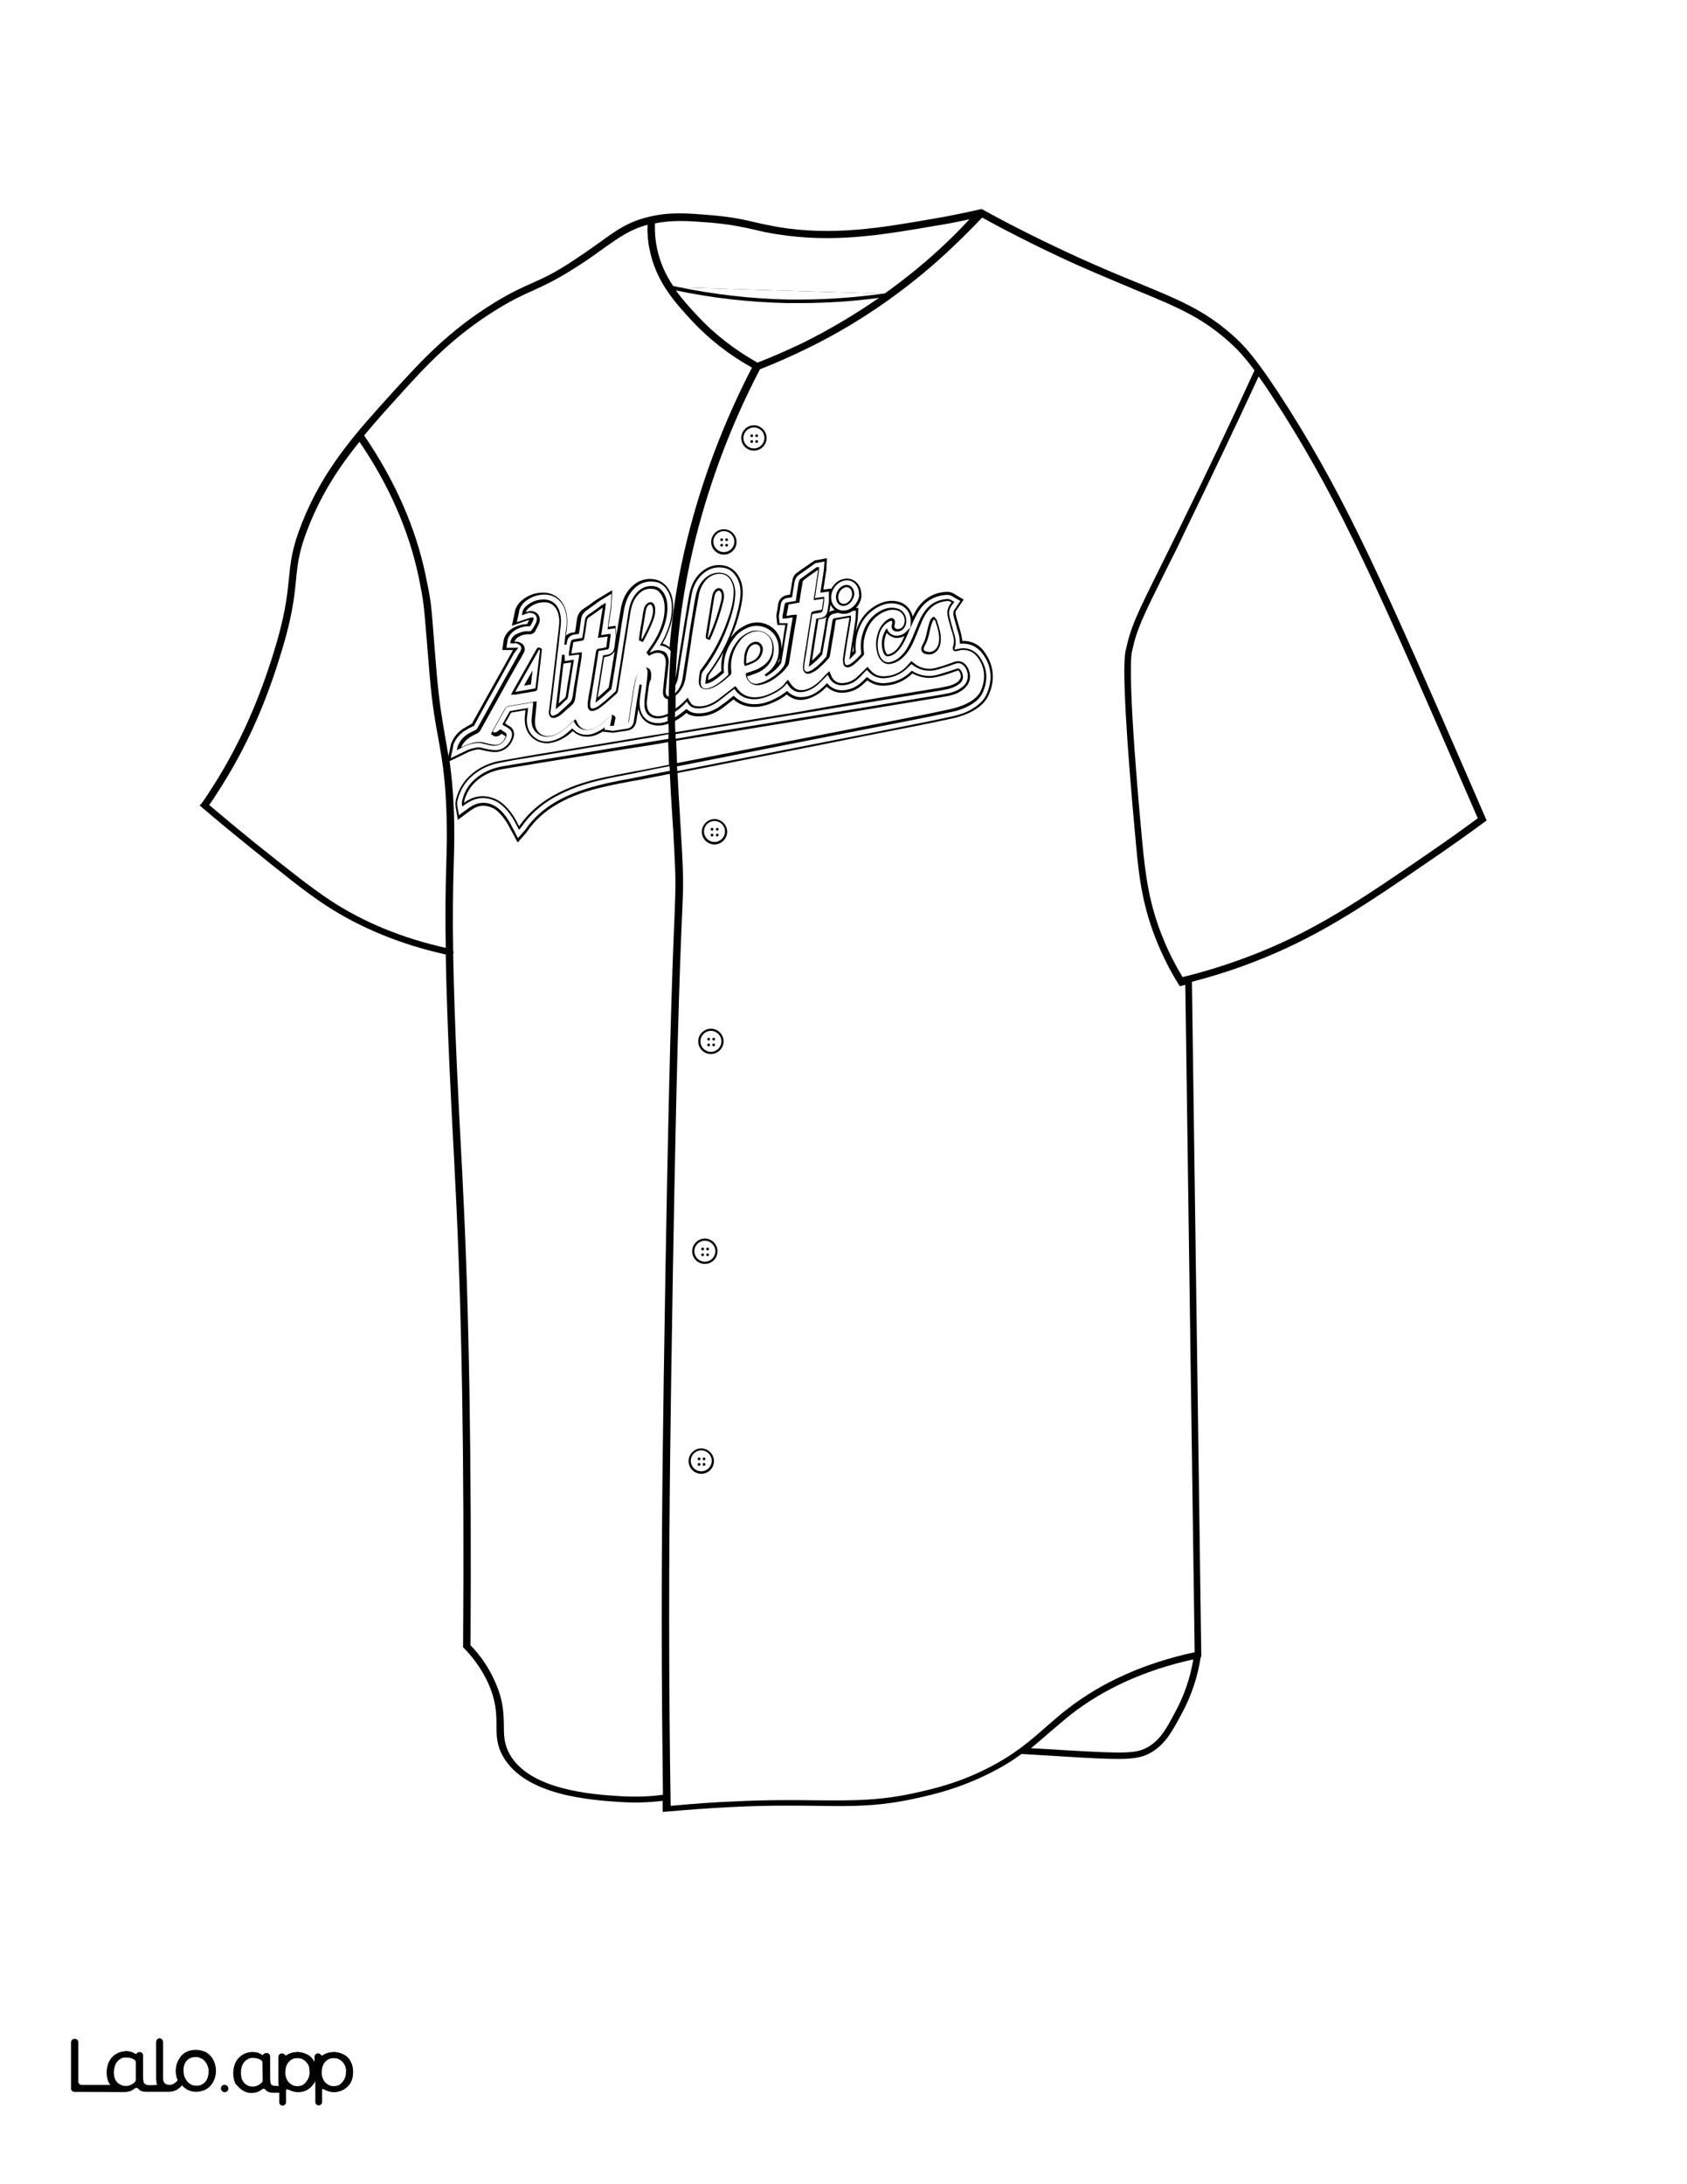 <?xml version="1.0" encoding="utf-8"?>
<!-- Generator: Adobe Illustrator 26.1.0, SVG Export Plug-In . SVG Version: 6.00 Build 0)  -->
<svg version="1.1"  id="Layer_1" data-name="Layer 1" xmlns="http://www.w3.org/2000/svg" xmlns:xlink="http://www.w3.org/1999/xlink" x="0px" y="0px"
	 viewBox="0 0 612 792" style="enable-background:new 0 0 612 792;" xml:space="preserve">
<rect x="0" y="0" width="612" height="792" fill="#808080" stroke="none"/>
<style type="text/css">
	.st0{fill:#FFFFFF;}
	.st1{fill:#010101;}
	.st2{fill:none;}
</style>
<g id="Black">
	<rect x="45.3" y="44.7" width="541.6" height="711.2"/>
</g>
<g id="Color">
	<path class="st0" d="M257.2,244.7c-0.1,0.3-0.1,0.6-0.2,0.9c0,0.3-0.1,0.5-0.1,0.7c0,0.1,0,0.2,0,0.3c0.2-0.1,0.4-0.2,0.6-0.3
		c1.6-0.8,3-1.9,4.2-3.1c-0.2-2.3,0.1-4.5,0.7-6.6C260.9,239.4,259.1,242.1,257.2,244.7z"/>
	<path class="st0" d="M321.7,229.5C321.6,229.5,321.6,229.4,321.7,229.5c-0.2,0.2-0.3,0.5-0.4,0.9c-0.6,1.8-0.7,3.5-0.3,5.2
		c0.2,0.6,0.4,1.1,0.7,1.5c0.2,0.2,0.3,0.2,0.3,0.2c0.1,0,0.1,0,0.2,0c1.4-0.3,2.6-1.1,3.7-2.6c0.8-1.1,1.5-2.3,2.2-4.1
		c-1,0.6-2.2,0.8-3.4,0.7C323.5,231,322.4,230.4,321.7,229.5z"/>
	<path class="st0" d="M301,221.2c0,0.3-0.1,0.6-0.2,0.8c0.5-0.4,1.1-0.6,2-0.8c-0.6-0.5-1.2-1.2-1.5-2
		C301.2,219.9,301.1,220.5,301,221.2z"/>
	<path class="st0" d="M309.2,236.5c0.2-0.2,0.3-0.4,0.5-0.5c-0.1-0.7-0.1-1.4-0.1-2.1C309.5,234.8,309.3,235.7,309.2,236.5z"/>
	<path class="st0" d="M296.9,224.6c-0.5,3-1.5,9.6-1.5,9.6v0.1c-0.3,1.7-0.6,3.5-0.8,5.2c1.1-0.9,2.1-2,3-3c0.3-1.5,0.5-3,0.8-4.5
		c0.3-1.6,0.5-3.1,0.8-4.7l0.4-2.6c0.1-0.3,0.1-0.7,0.2-1c-0.5,0.4-1.1,0.6-1.8,0.7C297.5,224.5,297.2,224.6,296.9,224.6z"/>
	<path class="st0" d="M282.8,239.4c0-0.3,0.1-0.6,0.1-0.9c-0.2,0.7-0.5,1.3-0.8,2c0.2-0.2,0.3-0.4,0.5-0.6
		C282.7,239.7,282.7,239.5,282.8,239.4z"/>
	<path class="st0" d="M337.9,249.9c1.9-0.3,3.8-0.6,5.6-1c1.5-0.3,2.7-0.8,3.7-1.5c0.8-0.5,1.1-1.1,1.3-1.7c0.2-0.8-0.2-2.1-0.8-2.5
		c-0.1-0.1-0.1-0.1-0.1-0.1s-0.1,0-0.3,0.1c-2,0.7-3.9,1.4-5.9,1.9c-1.5,0.4-3.1,0.8-4.8,0.7c-2-0.1-3.9-0.7-5.6-1.6
		c-2.7,2.6-5.9,4.1-9.7,4.4c-2.6,0.2-4.8-0.5-6.7-1.9c-0.5,0.5-1.1,1.1-1.7,1.6c-2.1,1.9-4.5,2.8-7.3,2.9h-0.2c-2.1,0-4-0.8-5.5-2.2
		c-0.2,0.2-0.4,0.4-0.5,0.5c-2.1,2.1-4.4,3.4-6.8,4c-0.7,0.2-1.4,0.3-2.1,0.3c-1.3,0-3.3-0.4-5.1-2c-0.8,0.7-1.7,1.3-2.8,1.9
		c-2.8,1.5-5.2,2.3-7.7,2.6c-3.4,0.3-6.5-0.6-8.8-2.7l-0.1,0.1c-1.3,1-2.6,2.1-4,3.1c-2.3,1.7-4.8,2.7-7.3,2.9
		c-1.1,0.1-2.2,0.1-3.2-0.1c-0.9-0.2-1.8-0.5-2.5-1.1c-1.3,1.2-2.6,2.1-4.1,2.9c0,1.4,0,2.7,0.1,4.1l44.9-7.4
		C306,255.2,321.9,252.5,337.9,249.9z"/>
	<path class="st0" d="M111.3,747.9c-0.4-0.5-0.8-0.9-1.4-1.2c-0.2-0.1-0.4-0.2-0.6-0.3c-0.4-0.1-0.7-0.2-1.1-0.2
		c-0.8,0-1.5,0.1-2.1,0.3c-0.5,0.2-0.9,0.5-1.3,0.9c-0.8,0.9-1.3,2.1-1.4,3.6c0,0.7,0,1.4,0.2,2s0.5,1.2,0.8,1.7
		c0.4,0.5,0.8,0.9,1.4,1.2c0.5,0.3,1.2,0.5,1.8,0.5c0.6,0.1,1.3-0.1,1.9-0.3s1-0.5,1.4-1s0.8-1,1-1.6c0.3-0.7,0.4-1.4,0.4-2.1
		c0-0.7-0.1-1.3-0.2-2C112,749,111.7,748.4,111.3,747.9z"/>
	<path class="st0" d="M124.5,747.9c-0.4-0.5-0.8-0.9-1.4-1.2c-0.2-0.1-0.4-0.2-0.6-0.3c-0.4-0.1-0.7-0.2-1.1-0.2
		c-0.8,0-1.5,0.1-2.1,0.3c-0.5,0.2-0.9,0.5-1.3,0.9c-0.8,0.9-1.3,2.1-1.4,3.6c0,0.7,0,1.4,0.2,2s0.5,1.2,0.8,1.7
		c0.4,0.5,0.8,0.9,1.4,1.2c0.5,0.3,1.2,0.5,1.8,0.5c0.6,0.1,1.3-0.1,1.9-0.3s1-0.5,1.4-1s0.8-1,1-1.6c0.3-0.7,0.4-1.4,0.4-2.1
		c0.1-0.7,0-1.3-0.2-2C125.2,749,124.9,748.4,124.5,747.9z"/>
	<path class="st0" d="M381.3,627.7c-2.3,2-4.7,4.1-7.3,6.2c5.2,0.3,9.3,0.5,11.8,0.7c22.4,1.3,26.7,1.4,31.1-1.4
		c4.3-2.7,6.3-6.5,9.7-12.9c3.1-5.8,5.2-12,6.3-18.6c-17.3,3.8-32.2,10.5-44.3,19.9C386.1,623.6,383.7,625.7,381.3,627.7z"/>
	<path class="st0" d="M94.8,747c-0.4-0.2-0.7-0.4-1.1-0.5c-0.6-0.2-1.3-0.3-1.9-0.3s-1.3,0.1-1.8,0.4c-0.6,0.3-1,0.6-1.4,1.1
		s-0.7,1.1-0.9,1.7c-0.2,0.7-0.3,1.4-0.3,2.2c0,0.7,0.1,1.5,0.3,2.2c0.2,0.6,0.5,1,0.9,1.5s0.9,0.7,1.4,1c0.6,0.3,1.3,0.4,1.9,0.4
		c0.7,0,1.3-0.2,2-0.5c0.5-0.3,0.9-0.6,1.3-1c0.2-0.2,0.3-0.5,0.3-0.8v-6.3C95.4,747.6,95.2,747.2,94.8,747z"/>
	<polygon class="st0" points="191.8,247.5 191.9,247.2 191.6,247.6 	"/>
	<path class="st0" d="M244.6,308.2c-0.2-4.6-0.5-9.2-0.8-13.6c-0.3-4.8-0.6-9.4-0.8-14l-9.1,1.8c-1.5,0.3-2.9,0.6-4.4,0.8
		c-3.2,0.6-6.4,1.2-9.5,1.9c-7.2,1.6-12.9,3.6-17.7,6.4c-4.6,2.6-8.2,5.9-11,9.9c-0.1,0.2-0.3,0.4-0.5,0.7l-3,3.4l-2.2-4.1
		c-0.1-0.3-0.3-0.5-0.4-0.7c-1-2-2-3.6-3.2-5s-2.4-2.4-3.7-2.9c-2.6-1.1-5-0.8-7.5,1c-0.2,0.1-4.2,3.1-4.2,3.1l-0.5,0.4l-0.8-4.7
		c-0.2-1.3,0-2.3,0.2-3c1-3.7,2.9-6.7,5.8-9.1c2.8-2.3,6.2-3.9,10-4.6c3.4-0.6,6.9-1.2,10.3-1.8l2.3-0.4c14.3-2.4,28.7-4.7,43-7.1
		l5.7-0.9c0-1.1-0.1-2.2-0.1-3.3c-1.2,0.4-2.3,0.7-3.5,0.7c-4,0-6.7-2.3-7.4-6.1l-0.5,2.9c-0.1,0.6-0.2,1.2-0.3,1.8
		c-0.3,1.7-1.4,2.9-3.1,3.2l-5.4,0.8l0,0c-0.2,0-0.4,0-0.7-0.1l-3-0.3c-0.1,0-0.1,0.1-0.2,0.1c-1.6,1-3.2,1.6-4.8,1.7
		c-2.2,0.2-4.2-0.5-5.8-2c-1,0.9-2,1.8-3.3,2.5c-1.5,0.9-3.1,1.5-4.8,1.8c-0.4,0.1-0.8,0.1-1.3,0.1c-3.4,0-6.4-2.1-7.5-5.3
		c-0.5-1.4-0.6-2.8-0.5-4.5c0.1-0.7,0.2-1.5,0.2-2.2l0,0c-1.7,0.3-3.4,0.6-5.2,0.9c-0.7,1.3-1.4,2.6-2.2,3.9l0.5,0.3
		c0.4,0.3,0.8,0.6,1.3,0.8c0.5,0.3,2,1.6,1.3,4c-0.9,3.1-3.6,5.3-6.7,5.3c-1.1,0-2-0.2-2.7-0.3l-0.5-0.1c-0.5-0.1-0.9-0.2-1.4-0.3
		c-0.2-0.1-0.5-0.1-0.7-0.2c-0.6-0.1-1.2-0.1-2.3,0.2c-1.1,0.3-2.2,0.7-3.3,1.3c-0.2,0.1-0.4,0.2-0.6,0.3l-5,2.4
		c0.6,4.4,1.2,9.6,1.5,16.7c0.4,9.8,0.1,17.3,0,20.5v0.4c-0.3,9.2-0.4,19.9-0.2,31.2c0.1,0.3,0.2,0.6,0.1,0.9c0,0.1-0.1,0.2-0.1,0.3
		c0.5,27.1,2.1,57,3.1,75.6c0.2,3.1,0.3,5.8,0.4,8.1c2.3,44.4,3.2,100.6,2.8,166.9c3.7,3.8,6.6,8.1,8.7,12.8
		c3.3,7.1,3.3,12,3.4,16.4c0,3.7,0.1,6.7,2.1,10.3c7.4,13.1,30.3,14.6,40.1,15.2c5.2,0.3,10.4,0.2,15.5-0.5
		c-0.1-9.6-0.2-19.2-0.3-28.8c-0.4-49.6,0.1-87.8,0.6-122.8c1.7-113.7,3.2-150.9,3.9-166.7C245.1,321,245.2,319.3,244.6,308.2z"/>
	<path class="st0" d="M220.1,238.1c-0.3,0.1-0.6,0.1-0.9,0.2l-0.1,0.5c-0.1,0.6-0.2,1.2-0.3,1.8c-0.2,1.5-1.2,7.6-1.2,7.6
		s-0.5,2.9-0.8,4.7c1.2-0.9,2.3-2,3.5-3.1l0.5-0.5c0.2-1.3,0.5-2.6,0.7-4l0.9-5.5c0.2-1.3,0.4-2.5,0.6-3.8
		C222.4,237.2,221.5,237.8,220.1,238.1z"/>
	<path class="st0" d="M205.1,252.9c0,0,0.1-0.1,0.2-0.7c0.3-2.4,0.7-4.7,1.1-6.9l0.5-3.1c0.1-0.7,0.2-1.3,0.3-2l-2.8,0.4
		c-0.5,4.3-1.4,11.7-1.7,14.5c0.2-0.2,0.5-0.5,0.7-0.7C204,253.9,204.6,253.4,205.1,252.9z"/>
	<path class="st0" d="M255.7,449.9c-2.1,0-3.8,1.7-3.8,3.8s1.7,3.8,3.8,3.8c2.1,0,3.8-1.7,3.8-3.8S257.8,449.9,255.7,449.9z
		 M254.9,455.5c-0.3,0-0.5-0.2-0.5-0.5s0.2-0.5,0.5-0.5s0.5,0.2,0.5,0.5C255.4,455.2,255.2,455.5,254.9,455.5z M254.9,453.4
		c-0.3,0-0.5-0.2-0.5-0.5s0.2-0.5,0.5-0.5s0.5,0.2,0.5,0.5S255.2,453.4,254.9,453.4z M256.7,455.5c-0.3,0-0.5-0.2-0.5-0.5
		s0.2-0.5,0.5-0.5s0.5,0.2,0.5,0.5C257.2,455.2,257,455.5,256.7,455.5z M256.7,453.4c-0.3,0-0.5-0.2-0.5-0.5s0.2-0.5,0.5-0.5
		s0.5,0.2,0.5,0.5S257,453.4,256.7,453.4z"/>
	<path class="st0" d="M244.2,103.7c0.8,0.2,1.6,0.3,2.3,0.5l73.6,2.3c0.3,0,0.6-0.1,0.9-0.1c4.2-3,8.2-6.1,12.1-9.3
		c6.5-5.4,12.8-11.3,18.6-17.6c-4,0.9-8,1.7-12,2.3c-20.2,3.5-37.6,6.4-58,3.1c-3.3-0.5-5.9-1.1-8.4-1.7c-4.5-1-8.7-1.9-15.9-2.5
		c-7.7-0.6-13.4-1-19.8,0.3c-0.1,3,0.1,5.9,0.7,8.8C239.4,95.3,241.6,99.8,244.2,103.7z"/>
	<path class="st0" d="M318.9,108c-9.6,1.3-19.2,1.9-28.9,1.9c-1.5,0-3.1,0-4.6,0c-13.5-0.3-27-1.8-40.2-4.6c2.4,3.4,5.1,6.3,7.7,9.1
		c6.3,6.8,13.7,12.5,21.9,17.1c5.6-2.2,11.1-4.6,16.5-7.2C301,119.5,310.2,114,318.9,108z"/>
	<path class="st0" d="M334.9,99.1c-12.9,10.7-27.1,20-42.4,27.4c-5.5,2.7-11.2,5.2-16.8,7.4c-10.2,19.5-18,40.1-23.3,61.1
		c-4.7,18.8-6.7,35.2-7.3,50.9c0-0.2,0.1-0.3,0.1-0.5c0.4-2.8,0.9-5.6,1.3-8.5l1.3-7.9c0.2-1.5,0.5-3,0.7-4.4l0.4-2.3
		c0.4-2.3,0.7-4.6,1.2-7c0.7-3.5,2.3-6.3,4.7-8.2c2.4-1.9,5.1-2.6,8-2c2.3,0.5,4.1,1.9,5.3,4.1c1.1,2,1.5,4.3,1.3,6.9
		c-0.3,3.4-1.2,6.5-1.9,8.9c-0.7,2.2-1.5,4.2-2.4,6.3c0.3-0.4,0.6-0.9,1-1.3c1.1-1.4,2.6-2.4,4.6-3.4c2.2-1,4.6-1.2,6.9-0.4
		c3.7,1.3,5.9,4.5,5.9,8.7c0,0.2,0,0.3,0,0.5c0.3-1.7,0.6-3.5,0.8-5.2c0,0,0.4-2.5,0.6-3.6c-0.1,0-0.1,0-0.2,0H282l-0.3-2.6
		c0-0.3-0.1-0.7,0-1.3c0.1-0.5,0.2-1.1,0.3-1.6V221c0.1-0.7,0.2-1.3,0.3-2c0.3-1.7,1.5-2.9,3.2-3.2c0.4-0.1,0.7-0.1,1.1-0.2
		c0.1-0.6,0.2-1.2,0.3-1.7l0.2-1.2c0.1-0.8,0.2-1.6,0.4-2.4c0.2-1.1,0.8-2.1,1.6-2.6c1.5-1.1,3.1-2.2,4.7-3.3l1.8-1.2l0.7-0.1
		l3.7-0.7l-0.2,4c0,0.3,0,0.6-0.1,0.8l-1,6.6l2.9-0.4v0.1c0.9-1.7,2.4-3.1,4.2-3.5c0.5-0.1,0.9-0.2,1.4-0.2c2.5,0,4.5,1.7,5.1,4.2
		c0.1,0.5,0.1,1,0.2,1.4v0.6v0.4c-0.2,1.6-1,3-2,4.1l0.9-0.1l-0.2,3.6c0,0.3,0,0.7-0.1,1l-0.6,4c1.3-4.5,4-7.8,7.9-9.8
		c2.7-1.4,5.4-1.7,8-0.9c1.8,0.6,3.3,1.9,4.1,3.6c0.3,0.6,0.5,1.1,0.6,1.7c0.8-1.7,1.9-3.7,3.6-5.3c2.2-2.2,5.1-3.5,8.6-3.7h0.3
		c1.4,0,2.4,0.6,3,1c0.1,0.1,0.2,0.1,0.3,0.2l2.7,1.6l-1.9,2.8c-0.2,0.3-0.3,0.5-0.5,0.7c-0.5,0.6-0.7,1.2-0.5,1.9
		c0.2,0.8,0.4,1.7,0.7,2.6l0.2,0.7c0.1,0.5,0.3,1,0.4,1.4c0.2,0.8,0.5,1.6,0.7,2.5c0.2,0.8,0.3,1.6,0.4,2.4c3.3-0.1,6.2,1.3,8.1,4.1
		c3.3,4.6,3.9,9.9,1.6,15.2c-0.9,2.2-2.5,4-4.9,5.5c-2.3,1.5-5,2.5-8.4,3.3c-4.5,1-9,1.9-13.5,2.8c-12.3,2.4-24.6,4.8-36.9,7.3
		l-49.3,9.7c0.2,4.7,0.5,9.5,0.8,14.4c0.3,4.5,0.5,9,0.8,13.6c0.6,11.2,0.5,13,0,24.4c-0.7,15.9-2.2,53-3.9,166.7
		c-0.5,34.9-1,73.1-0.6,122.7c0.1,10.9,0.2,21.9,0.4,32.7c7.6-0.7,15.4-1.3,23.1-1.6c12.5-0.6,21.8-0.5,30-0.4
		c13.3,0.1,22.9,0.2,36.5-2.9c5.8-1.3,14.6-3.3,25.1-8.6c10-5,16-10.3,21.8-15.4c2.3-2,4.8-4.2,7.4-6.2
		c12.6-9.8,28.1-16.7,46.2-20.6l-3.4-242c-0.4,0.1-0.7,0.2-1.1,0.3l-0.9,0.2l-0.5-0.8c-2.9-4.6-5.4-9.6-7.5-14.6
		c-5.4-13-6.8-23.7-7.9-36.2c-3.6-38.5-5-63.9-3.8-69.8c1.9-8.9,3.9-13,12.6-30.5c2-4.1,4.5-9,7.3-14.8c9.3-18.9,18.4-38,26.9-56.6
		c-4.3-5.8-7-8.4-9.5-10.6c-9.8-8.7-18.6-12.4-33.2-18.4c-6.2-2.6-13.2-5.5-21.8-9.3c-11.5-5.2-23-10.9-34.3-17.1
		C349.5,86,342.4,92.9,334.9,99.1z M262.6,201.1c-2.6,0-4.6-2.1-4.6-4.6s2.1-4.6,4.6-4.6s4.6,2.1,4.6,4.6S265.2,201.1,262.6,201.1z
		 M273.5,163.4c-2.6,0-4.6-2.1-4.6-4.6s2.1-4.6,4.6-4.6s4.6,2.1,4.6,4.6S276.1,163.4,273.5,163.4z M254.4,534.4
		c-2.6,0-4.6-2.1-4.6-4.6s2.1-4.6,4.6-4.6s4.6,2.1,4.6,4.6S257,534.4,254.4,534.4z M255.7,458.3c-2.6,0-4.6-2.1-4.6-4.6
		s2.1-4.6,4.6-4.6c2.5,0,4.6,2.1,4.6,4.6S258.3,458.3,255.7,458.3z M257.9,382.2c-2.6,0-4.6-2.1-4.6-4.6s2.1-4.6,4.6-4.6
		s4.6,2.1,4.6,4.6S260.4,382.2,257.9,382.2z M259.2,306.2c-2.6,0-4.6-2.1-4.6-4.6s2.1-4.6,4.6-4.6s4.6,2.1,4.6,4.6
		S261.7,306.2,259.2,306.2z"/>
	<path class="st0" d="M157.4,231.6c0.3,3.5,0.6,7.8,1.1,13.4c0.9,10.3,2,16.3,3,22.2c0.4,2.3,0.8,4.5,1.2,7l0.8-3.9
		c0-0.2,0.1-0.6,0.3-1c0.9-2.1,2.2-3.7,4.1-5c1.1-0.7,2.3-1.3,3.3-1.9c3.2-5.7,6.3-11.4,9.5-17l4.3-7.7c0.4-0.7,0.8-1.4,1.1-2
		c-0.1,0-0.2,0-0.4,0h-3.5l0.5-3.4c0-0.2,0.1-0.6,0.3-1.1c0.6-1.6,1.9-2.9,3.5-3.7s3.2-1.2,4.7-1.2l0,0c0.3-0.6,0.6-1.1,0.8-1.5
		c-0.1,0-0.2,0.1-0.3,0.1c-0.2,0.1-0.4,0.1-0.7,0.2l-5.3,1.8l1.1-5.2c0-0.2,0.1-0.6,0.3-1c0.5-1.2,1.2-2.2,2.2-3
		c2.4-2,5.1-2.9,8.2-2.8c3.8,0.2,6.7,2.6,7.8,6.6c0.5,1.8,0.6,3.7,0.4,5.7c-0.1,1.1-0.2,2.2-0.4,3.3c0.6-0.6,1.4-1,2.3-1.1
		c0.3,0,0.7-0.1,1-0.2l0.1-0.5c0.2-1.4,0.4-2.7,0.6-4.1c0.2-1.6,1-2.9,2.3-3.8c1.1-0.7,2.2-1.5,3.2-2.2l0.1-0.1
		c0.5-0.3,0.9-0.7,1.4-1c0.2-0.1,0.4-0.3,0.7-0.4l5.1-3.1l-0.3,5.6c-0.1,1.5-0.3,2.8-0.5,4c-0.1,0.7-0.2,1.3-0.3,1.9
		c-0.1,0.6-0.2,1.2-0.3,1.8l2.6-0.4l0.3,3.2c0,0.1,0,0.2,0,0.4c0.5-3,1-6.4,1.6-9.7s1.8-5.9,3.8-7.9c2.3-2.4,5.4-3.4,8.6-2.8
		c1.5,0.3,3.6,1.2,5.1,3.8c1,1.7,1.5,3.7,1.5,6c0.1,3.6-0.8,7.1-2.6,11.1c-0.4,0.8-0.8,1.6-1.3,2.4c0.1,0,0.1,0,0.2,0
		c1,0.3,1.8,0.8,2.4,1.4c1-12.6,3-25.8,6.7-40.5c5.3-21,13.1-41.5,23.2-61c-8.3-4.6-15.7-10.4-22-17.2c-5.7-6.2-12.9-13.9-15.2-25.9
		c-0.6-2.8-0.8-5.8-0.7-8.7c-6.3,1.7-10.2,4.5-16,8.6c-2.3,1.7-5,3.6-8.2,5.7c-8.1,5.3-12.6,7.4-17,9.4c-3.6,1.6-7.2,3.2-12.8,6.6
		c-16.6,10.1-26.8,21.3-36.6,32.2c-4.3,4.7-8.4,9.3-12.2,13.9c11.2,16.4,18.7,33.4,22.3,50.7C156.3,217.7,156.4,218.5,157.4,231.6z"
		/>
	<path class="st0" d="M119.7,326.4c12.1,8,26.3,13.8,42,17.3c-0.2-10.9-0.1-21.3,0.2-30.2v-0.4c0.1-3.2,0.4-10.5,0-20.3
		c-0.5-12-1.7-18.3-2.9-25.1c-1.1-5.9-2.2-12-3.1-22.4c-0.5-5.6-0.8-10-1.1-13.4c-1.1-13.2-1.1-13.7-2.9-22.6
		c-3.5-16.7-10.7-33.3-21.5-49.1c-7.2,8.9-13.5,18.4-18.3,30.4c-3.7,9.1-4.1,13.7-4.7,19.5c-0.6,6.3-1.3,14-6.5,30.1
		c-5.3,16.7-11.7,30.7-20.1,44.2c-1.6,2.5-3.2,5.1-4.9,7.5c5.2,4.4,10.6,8.9,15.9,13.2C103.7,314.6,112.3,321.5,119.7,326.4z"/>
	<path class="st0" d="M67.8,754.8c0.4,0.5,0.9,0.9,1.5,1.2s1.2,0.4,1.9,0.4c0.7,0,1.3-0.1,1.9-0.4c0.6-0.2,1-0.6,1.4-1.1
		s0.7-1.1,0.9-1.7c0.2-0.7,0.3-1.4,0.3-2.1c0-0.7-0.1-1.4-0.4-2c-0.2-0.6-0.5-1.2-1-1.7c-0.4-0.5-0.9-0.9-1.5-1.1
		c-0.6-0.3-1.2-0.4-1.8-0.4c-1.5,0-2.6,0.5-3.4,1.4c-0.8,1-1.2,2.2-1.2,3.8c0,0.7,0.1,1.4,0.3,2.1C67,753.7,67.4,754.3,67.8,754.8z"
		/>
	<path class="st0" d="M423,206.7c-8.5,17.2-10.6,21.3-12.4,29.8c-0.4,2.1-1.4,13.2,3.8,69c1.2,12.3,2.5,22.7,7.8,35.4
		c1.9,4.6,4.2,9.1,6.8,13.4c9.8-2.4,19.3-5.5,28.4-9.2c21.4-8.7,37.6-19.8,60.1-35.2c6.3-4.3,12.5-8.7,18.6-13.2l-4.4-10.1
		c-31.4-72.3-45-103-66.2-136.7c-3.6-5.6-6.4-10-8.9-13.4c-8.4,18.2-17.3,36.8-26.3,55.3C427.5,197.8,425.1,202.6,423,206.7z"/>
	<path class="st0" d="M42.5,755c0.4,0.5,0.9,0.7,1.4,1c0.6,0.3,1.3,0.4,1.9,0.4c0.7,0,1.3-0.2,2-0.5c0.5-0.3,0.9-0.6,1.3-1
		c0.2-0.2,0.3-0.5,0.3-0.8l0,0v-6.3c0-0.4-0.2-0.8-0.6-1c-0.4-0.2-0.7-0.4-1.1-0.5c-0.6-0.2-1.3-0.3-1.9-0.3c-0.6,0-1.3,0.1-1.8,0.4
		c-0.6,0.3-1,0.6-1.4,1.1s-0.7,1.1-0.9,1.7c-0.2,0.7-0.3,1.4-0.3,2.2c0,0.7,0.1,1.5,0.3,2.2C41.8,754.1,42.1,754.5,42.5,755z"/>
	<path class="st0" d="M254.4,525.9c-2.1,0-3.8,1.7-3.8,3.8s1.7,3.8,3.8,3.8s3.8-1.7,3.8-3.8S256.5,525.9,254.4,525.9z M253.6,531.5
		c-0.3,0-0.5-0.2-0.5-0.5s0.2-0.5,0.5-0.5s0.5,0.2,0.5,0.5S253.9,531.5,253.6,531.5z M253.6,529.5c-0.3,0-0.5-0.2-0.5-0.5
		s0.2-0.5,0.5-0.5s0.5,0.2,0.5,0.5S253.9,529.5,253.6,529.5z M255.4,531.5c-0.3,0-0.5-0.2-0.5-0.5s0.2-0.5,0.5-0.5s0.5,0.2,0.5,0.5
		S255.7,531.5,255.4,531.5z M255.4,529.5c-0.3,0-0.5-0.2-0.5-0.5s0.2-0.5,0.5-0.5s0.5,0.2,0.5,0.5S255.7,529.5,255.4,529.5z"/>
	<path class="st0" d="M259.2,297.7c-2.1,0-3.8,1.7-3.8,3.8s1.7,3.8,3.8,3.8s3.8-1.7,3.8-3.8S261.3,297.7,259.2,297.7z M258.3,303.3
		c-0.3,0-0.5-0.2-0.5-0.5s0.2-0.5,0.5-0.5s0.5,0.2,0.5,0.5C258.8,303.1,258.6,303.3,258.3,303.3z M258.3,301.2
		c-0.3,0-0.5-0.2-0.5-0.5s0.2-0.5,0.5-0.5s0.5,0.2,0.5,0.5S258.6,301.2,258.3,301.2z M260.2,303.3c-0.3,0-0.5-0.2-0.5-0.5
		s0.2-0.5,0.5-0.5s0.5,0.2,0.5,0.5C260.6,303.1,260.4,303.3,260.2,303.3z M260.2,301.2c-0.3,0-0.5-0.2-0.5-0.5s0.2-0.5,0.5-0.5
		s0.5,0.2,0.5,0.5C260.6,301,260.4,301.2,260.2,301.2z"/>
	<path class="st0" d="M273.5,155c-2.1,0-3.8,1.7-3.8,3.8s1.7,3.8,3.8,3.8s3.8-1.7,3.8-3.8S275.7,155,273.5,155z M272.7,160.6
		c-0.3,0-0.5-0.2-0.5-0.5s0.2-0.5,0.5-0.5s0.5,0.2,0.5,0.5C273.2,160.3,273,160.6,272.7,160.6z M272.7,158.5c-0.3,0-0.5-0.2-0.5-0.5
		s0.2-0.5,0.5-0.5s0.5,0.2,0.5,0.5S273,158.5,272.7,158.5z M274.5,160.6c-0.3,0-0.5-0.2-0.5-0.5s0.2-0.5,0.5-0.5s0.5,0.2,0.5,0.5
		C275,160.3,274.8,160.6,274.5,160.6z M274.5,158.5c-0.3,0-0.5-0.2-0.5-0.5s0.2-0.5,0.5-0.5s0.5,0.2,0.5,0.5
		S274.8,158.5,274.5,158.5z"/>
	<path class="st0" d="M0,792h612V0H0V792z M81.3,758.6c-0.6-0.1-1-0.5-1.1-1.1c-0.2-0.9,0.6-1.7,1.5-1.5c0.5,0.1,1,0.5,1.1,1.1
		C83,758,82.2,758.7,81.3,758.6z M106.2,761.5L106.2,761.5L106.2,761.5z M119.4,761.5L119.4,761.5L119.4,761.5z M127.5,754.6
		c-0.7,1.7-2.1,3-3.9,3.6c-0.9,0.3-1.8,0.4-2.8,0.4c-0.9,0-1.8-0.3-2.6-0.7l-0.8-0.4c-0.2-0.1-0.5,0.1-0.5,0.3v4.4
		c0,0.7-0.6,1.2-1.2,1.2l0,0c-0.7,0-1.2-0.6-1.2-1.2v-7.6c0-0.1-0.1-0.1-0.1,0c-0.4,0.8-1.6,2.8-3.8,3.6c-1.2,0.4-2.3,0.4-2.8,0.4
		c-0.9,0-1.8-0.3-2.6-0.7l-0.7-0.3c-0.3-0.1-0.7,0.1-0.7,0.4v4.3c0,0.7-0.6,1.2-1.2,1.2l0,0c-0.7,0-1.2-0.6-1.2-1.2v-3.5H99
		c-1.3,0-2.3-0.3-2.8-1.1c-0.2-0.3-0.8-0.5-1.2-0.2c-0.2,0.1-0.3,0.2-0.4,0.3s-0.3,0.2-0.5,0.3c-0.4,0.2-0.9,0.4-1.4,0.6
		c-0.5,0.1-1,0.2-1.5,0.2c-0.3,0-0.5,0-0.6,0c-2.4-0.2-4-2-4.4-2.4c-0.1-0.1-0.1-0.2-0.2-0.2l0,0c-0.1-0.1-0.2-0.2-0.3-0.3
		c0-0.1-0.1-0.1-0.1-0.2c0,0,0-0.1-0.1-0.1c-0.2-0.3-0.3-0.6-0.4-0.9c-0.3-0.9-0.5-2-0.5-3.1c0-1,0.2-2,0.5-3
		c0.3-0.9,0.8-1.7,1.4-2.4c1.3-1.4,3.1-2.2,5-2.2c0.8,0,1.6,0.2,2.3,0.4c0.4,0.2,0.8,0.3,1.1,0.6c0.2,0.1,0.5,0.1,0.6-0.1l0,0
		c0.3-0.6,1.3-0.5,1.4-0.5l0,0c0.5,0.1,0.9,0.6,0.9,1.1v7.9c0,0.7,0,1.8,0.4,2.3c0.1,0.1,0.1,0.1,0.2,0.2c0.4,0.4,1.6,0.4,2.6,0.4
		v-10.6c0-0.7,0.6-1.2,1.2-1.2l0,0c0.4,0,0.8,0.2,1,0.6c0.1,0.2,0.4,0.3,0.6,0.1c0.5-0.3,1-0.6,1.6-0.8c0.4-0.1,0.7-0.2,1.1-0.3
		c0,0,0,0,0.1,0c0.5-0.1,1.1-0.1,1.6-0.1c0.9,0.1,1.8,0.3,2.7,0.7c0.8,0.4,1.5,0.9,2.1,1.5c0.4,0.5,0.8,1.1,1.1,1.7v-2.2
		c0-0.7,0.6-1.2,1.2-1.2l0,0c0.4,0,0.8,0.2,1,0.6c0.2,0.2,0.5,0.3,0.7,0.1c0.5-0.3,1-0.6,1.6-0.8c0.4-0.1,0.7-0.2,1.1-0.3
		c0,0,0,0,0.1,0c0.5-0.1,1.1-0.1,1.6-0.1c0.9,0.1,1.8,0.3,2.7,0.7c0.8,0.4,1.5,0.9,2.1,1.5c0.6,0.7,1.1,1.5,1.3,2.3
		c0.3,0.9,0.4,1.9,0.4,3C128.1,752.7,127.9,753.7,127.5,754.6z M73.1,291.4c1.9-2.7,3.7-5.5,5.5-8.4c8.2-13.3,14.5-27.2,19.8-43.6
		c5.1-15.8,5.8-23.4,6.4-29.6c0.6-5.8,1-10.8,4.8-20.3c7.9-19.8,19.5-32.5,32.8-47.2c10-11,20.3-22.4,37.2-32.7
		c5.7-3.5,9.5-5.2,13.1-6.8c4.5-2,8.8-3.9,16.6-9.2c3.2-2.1,5.8-4,8.1-5.6c6.3-4.6,10.5-7.6,18.1-9.4c7.4-1.8,13.9-1.3,22.1-0.6
		c7.5,0.6,11.7,1.5,16.3,2.6c2.5,0.6,5.1,1.1,8.2,1.7c19.9,3.3,37.2,0.4,57.1-3.1c5.5-0.9,11-2.1,16.4-3.3l0.5-0.1l0.4,0.2
		c11.4,6.3,23.2,12.1,34.8,17.4c8.6,3.9,15.6,6.8,21.8,9.3c14.8,6.1,23.8,9.8,34,18.8c4.3,3.8,9,8.7,20.6,27
		c21.3,33.8,34.9,64.6,66.4,137l5.2,12l-0.8,0.6c-6.4,4.7-12.9,9.3-19.5,13.8c-22.6,15.5-39,26.7-60.6,35.5
		c-8.3,3.4-17.1,6.3-26,8.6l3.4,244.8h-0.2c-1.1,7.2-3.4,14.1-6.8,20.4c-3.5,6.5-5.8,10.8-10.6,13.9c-3,1.9-5.9,2.7-12.5,2.7
		c-4.5,0-10.8-0.3-20.2-0.9c-2.9-0.2-8.2-0.5-14.9-0.9c-3.3,2.4-7.1,4.8-11.8,7.1c-10.8,5.4-19.8,7.5-25.7,8.8
		c-13.9,3.2-23.6,3.1-37.1,2.9c-8.1-0.1-17.4-0.2-29.8,0.4c-8.2,0.4-16.4,1-24.4,1.7l-1.4,0.1v-1.4c0-0.9,0-1.8,0-2.6
		c-3.4,0.4-6.8,0.6-10.2,0.6c-1.8,0-3.7-0.1-5.5-0.2c-10.2-0.7-34.1-2.2-42.2-16.5c-2.4-4.2-2.4-7.8-2.4-11.5
		c0-4.1-0.1-8.7-3.1-15.3c-2.1-4.5-5-8.7-8.6-12.4l-0.4-0.4v-0.5c0.5-66.5-0.5-122.8-2.8-167.3c-0.1-2.3-0.3-5.1-0.4-8.1
		c-1-18.6-2.6-48.3-3.1-75.3c-16.3-3.6-30.9-9.6-43.5-17.8c-7.5-4.9-16.1-11.9-28-21.5c-5.7-4.6-11.4-9.3-16.9-14l-0.9-0.8
		L73.1,291.4z M25.8,740.4c0-0.7,0.6-1.2,1.2-1.2h0.2c0.7,0,1.2,0.6,1.2,1.2v14.3c0,0.7,0.6,1.2,1.2,1.2h10.5
		c-0.4-0.4-0.7-0.9-0.9-1.5c-0.3-0.9-0.5-2-0.5-3.1c0-1,0.2-2,0.5-3c0.3-0.9,0.8-1.7,1.4-2.4c1.3-1.4,3.1-2.2,5-2.2
		c0.8,0,1.6,0.2,2.3,0.4c0.4,0.2,0.8,0.3,1.1,0.6c0.2,0.1,0.5,0.1,0.6-0.1l0,0c0.3-0.6,1.3-0.5,1.4-0.5c0.5,0.1,0.9,0.6,0.9,1.1v7.9
		c0,0.7,0,1.8,0.4,2.3c0.1,0.1,0.1,0.1,0.2,0.2c0.7,0.6,3.3,0.4,4.2,0.3c0.1,0,0.2,0,0.4,0c0-0.1,0-0.1-0.1-0.1
		c-0.2-0.6-0.3-1.3-0.3-2.2v-13.3c0-0.7,0.6-1.2,1.2-1.2l0,0c0.7,0,1.2,0.6,1.2,1.2v13c0,1,0.2,1.6,0.6,2c0.4,0.5,1,0.6,1.8,0.6
		c0.3,0,0.7,0,1-0.1c0.9-0.3,1.8-1.1,2-1.6c0,0-0.2-0.5-0.3-0.8c-0.3-0.9-0.4-1.5-0.4-2.6c0-1.2,0.2-2.2,0.6-3.1
		c0.4-0.9,0.9-1.7,1.5-2.4c0.7-0.7,1.4-1.2,2.3-1.5c0.9-0.4,1.9-0.5,2.9-0.5s1.9,0.2,2.8,0.5s1.7,0.8,2.3,1.5
		c0.7,0.7,1.2,1.5,1.5,2.4c0.4,0.9,0.6,2,0.6,3.1s-0.2,2.2-0.6,3.1c-0.7,1.8-2,3.2-3.8,3.9c-0.9,0.4-1.9,0.5-2.8,0.5
		c-1,0-1.9-0.2-2.8-0.6c-0.7-0.3-1.9-1.2-2.3-1.8c-0.6,1-2.2,2-3.2,2.2c-0.5,0.1-1.1,0.2-1.6,0.2H53c-1.3,0-2.3-0.3-2.8-1.1
		c-0.2-0.3-0.8-0.5-1.2-0.2c-0.2,0.1-0.3,0.2-0.4,0.3c-0.1,0.1-0.3,0.2-0.5,0.3c-0.4,0.2-0.9,0.4-1.4,0.6c-0.5,0.1-1,0.2-1.5,0.2
		L27,758.5c-0.7,0-1.2-0.6-1.2-1.2V740.4z"/>
	<path class="st0" d="M262.6,192.6c-2.1,0-3.8,1.7-3.8,3.8s1.7,3.8,3.8,3.8s3.8-1.7,3.8-3.8S264.7,192.6,262.6,192.6z M261.8,198.2
		c-0.3,0-0.5-0.2-0.5-0.5s0.2-0.5,0.5-0.5s0.5,0.2,0.5,0.5S262.1,198.2,261.8,198.2z M261.8,196.2c-0.3,0-0.5-0.2-0.5-0.5
		s0.2-0.5,0.5-0.5s0.5,0.2,0.5,0.5C262.3,195.9,262.1,196.2,261.8,196.2z M263.6,198.2c-0.3,0-0.5-0.2-0.5-0.5s0.2-0.5,0.5-0.5
		s0.5,0.2,0.5,0.5S263.9,198.2,263.6,198.2z M263.6,196.2c-0.3,0-0.5-0.2-0.5-0.5s0.2-0.5,0.5-0.5s0.5,0.2,0.5,0.5
		C264.1,195.9,263.9,196.2,263.6,196.2z"/>
	<path class="st0" d="M257.9,373.8c-2.1,0-3.8,1.7-3.8,3.8s1.7,3.8,3.8,3.8s3.8-1.7,3.8-3.8S260,373.8,257.9,373.8z M257.1,379.4
		c-0.3,0-0.5-0.2-0.5-0.5s0.2-0.5,0.5-0.5s0.5,0.2,0.5,0.5S257.3,379.4,257.1,379.4z M257.1,377.3c-0.3,0-0.5-0.2-0.5-0.5
		s0.2-0.5,0.5-0.5s0.5,0.2,0.5,0.5C257.5,377.1,257.3,377.3,257.1,377.3z M258.9,379.4c-0.3,0-0.5-0.2-0.5-0.5s0.2-0.5,0.5-0.5
		s0.5,0.2,0.5,0.5S259.1,379.4,258.9,379.4z M258.9,377.3c-0.3,0-0.5-0.2-0.5-0.5s0.2-0.5,0.5-0.5s0.5,0.2,0.5,0.5
		C259.4,377.1,259.1,377.3,258.9,377.3z"/>
	<path class="st1" d="M27,758.5l18.2,0.1c0.5,0,1-0.1,1.5-0.2c0.5-0.1,1-0.3,1.4-0.6c0.2-0.1,0.3-0.2,0.5-0.3
		c0.1-0.1,0.3-0.2,0.4-0.3c0.3-0.3,0.9-0.1,1.2,0.2c0.6,0.8,1.5,1.1,2.8,1.1h8.2c0.5,0,1.1-0.1,1.6-0.2c1-0.2,2.6-1.2,3.2-2.2
		c0.4,0.6,1.6,1.5,2.3,1.8c0.9,0.4,1.8,0.6,2.8,0.6s1.9-0.2,2.8-0.5c1.8-0.7,3.1-2.1,3.8-3.9c0.4-0.9,0.6-2,0.6-3.1
		c0-1.2-0.2-2.2-0.6-3.1c-0.3-0.9-0.9-1.7-1.5-2.4c-0.7-0.7-1.4-1.2-2.3-1.5c-0.9-0.4-1.8-0.5-2.8-0.5s-1.9,0.2-2.9,0.5
		c-0.9,0.3-1.6,0.8-2.3,1.5c-0.6,0.6-1.1,1.4-1.5,2.4c-0.4,0.9-0.6,2-0.6,3.1s0.1,1.7,0.4,2.6c0.1,0.2,0.3,0.7,0.3,0.8
		c-0.2,0.6-1.1,1.4-2,1.6c-0.3,0.1-0.7,0.1-1,0.1c-0.7,0-1.4-0.1-1.8-0.6c-0.4-0.5-0.6-1-0.6-2v-13c0-0.7-0.6-1.2-1.2-1.2l0,0
		c-0.7,0-1.2,0.6-1.2,1.2v13.3c0,0.9,0.1,1.6,0.3,2.2c0,0.1,0,0.1,0.1,0.1c-0.1,0-0.2,0-0.4,0c-1,0.1-3.5,0.3-4.2-0.3
		c-0.1-0.1-0.1-0.1-0.2-0.2c-0.4-0.5-0.4-1.7-0.4-2.3v-7.9c0-0.5-0.4-1-0.9-1.1c-0.1,0-1-0.1-1.4,0.5l0,0c-0.1,0.2-0.4,0.3-0.6,0.1
		c-0.4-0.2-0.7-0.4-1.1-0.6c-0.7-0.3-1.4-0.4-2.3-0.4c-1.9,0-3.7,0.8-5,2.2c-0.6,0.7-1.1,1.5-1.4,2.4c-0.3,1-0.5,2-0.5,3
		c0,1.1,0.2,2.2,0.5,3.1c0.2,0.5,0.5,1,0.9,1.5H29.6c-0.7,0-1.2-0.6-1.2-1.2v-14.3c0-0.7-0.6-1.2-1.2-1.2H27c-0.7,0-1.2,0.6-1.2,1.2
		v16.8C25.8,757.9,26.3,758.5,27,758.5z M67.7,747.2c0.8-1,2-1.4,3.4-1.4c0.6,0,1.3,0.2,1.8,0.4c0.6,0.3,1.1,0.7,1.5,1.1
		c0.4,0.5,0.8,1.1,1,1.7c0.2,0.7,0.4,1.3,0.4,2s-0.1,1.4-0.3,2.1c-0.2,0.6-0.5,1.2-0.9,1.7s-0.9,0.8-1.4,1.1
		c-0.6,0.3-1.3,0.4-1.9,0.4s-1.3-0.1-1.9-0.4c-0.6-0.3-1.1-0.7-1.5-1.2s-0.7-1.1-1-1.7c-0.2-0.7-0.3-1.4-0.3-2.1
		C66.5,749.4,66.9,748.1,67.7,747.2z M41.6,749.2c0.2-0.6,0.5-1.2,0.9-1.7s0.9-0.8,1.4-1.1c0.6-0.3,1.2-0.4,1.8-0.4s1.3,0.1,1.9,0.3
		c0.4,0.1,0.8,0.3,1.1,0.5s0.6,0.6,0.6,1v6.3l0,0c0,0.3-0.1,0.6-0.3,0.8c-0.4,0.4-0.8,0.7-1.3,1c-0.6,0.3-1.3,0.5-2,0.5
		s-1.4-0.1-1.9-0.4c-0.5-0.3-1-0.5-1.4-1s-0.7-0.9-0.9-1.5c-0.2-0.7-0.3-1.4-0.3-2.2C41.3,750.6,41.4,749.9,41.6,749.2z"/>
	<path class="st2" d="M106.2,761.5L106.2,761.5"/>
	<path class="st2" d="M119.4,761.5L119.4,761.5"/>
	<path class="st1" d="M126.4,746.3c-0.6-0.7-1.3-1.2-2.1-1.5c-0.8-0.4-1.8-0.6-2.7-0.7c-0.5,0-1.1,0-1.6,0.1c0,0,0,0-0.1,0
		c-0.4,0.1-0.8,0.2-1.1,0.3c-0.6,0.2-1.1,0.4-1.6,0.8c-0.2,0.2-0.5,0.1-0.7-0.1c-0.2-0.3-0.6-0.6-1-0.6l0,0c-0.7,0-1.2,0.6-1.2,1.2
		v2.2c-0.3-0.6-0.7-1.2-1.1-1.7c-0.6-0.7-1.3-1.2-2.1-1.5c-0.8-0.4-1.8-0.6-2.7-0.7c-0.5,0-1.1,0-1.6,0.1c0,0,0,0-0.1,0
		c-0.4,0.1-0.8,0.2-1.1,0.3c-0.6,0.2-1.1,0.5-1.6,0.8c-0.2,0.1-0.4,0.1-0.6-0.1c-0.2-0.4-0.6-0.6-1-0.6l0,0c-0.7,0-1.2,0.6-1.2,1.2
		v10.6c-1,0-2.2,0-2.6-0.4c-0.1-0.1-0.1-0.1-0.2-0.2c-0.4-0.5-0.4-1.7-0.4-2.3v-7.9c0-0.5-0.4-1-0.9-1.1l0,0c-0.1,0-1-0.1-1.4,0.5
		l0,0c-0.1,0.2-0.4,0.3-0.6,0.1c-0.4-0.2-0.7-0.4-1.1-0.6c-0.7-0.3-1.4-0.4-2.3-0.4c-1.9,0-3.7,0.8-5,2.2c-0.6,0.7-1.1,1.5-1.4,2.4
		c-0.3,1-0.5,2-0.5,3c0,1.1,0.2,2.2,0.5,3.1c0.1,0.3,0.3,0.6,0.4,0.9c0,0,0,0.1,0.1,0.1c0,0.1,0.1,0.1,0.1,0.2
		c0.1,0.1,0.2,0.2,0.3,0.3l0,0c0,0,0.1,0.1,0.2,0.2c0.3,0.4,1.9,2.2,4.4,2.4c0.1,0,0.3,0,0.6,0c0.5,0,1-0.1,1.5-0.2
		c0.5-0.1,1-0.3,1.4-0.6c0.2-0.1,0.3-0.2,0.5-0.3c0.1-0.1,0.3-0.2,0.4-0.3c0.3-0.3,0.9-0.1,1.2,0.2c0.6,0.8,1.5,1.1,2.8,1.1h2.1v3.5
		c0,0.7,0.6,1.2,1.2,1.2l0,0c0.7,0,1.2-0.6,1.2-1.2V758c0-0.3,0.4-0.6,0.7-0.4l0.7,0.3c0.8,0.4,1.7,0.6,2.6,0.7
		c0.4,0,1.6,0.1,2.8-0.4c2.3-0.8,3.4-2.7,3.8-3.6c0-0.1,0.1,0,0.1,0v7.6c0,0.7,0.6,1.2,1.2,1.2l0,0c0.7,0,1.2-0.6,1.2-1.2v-4.4
		c0-0.3,0.3-0.5,0.5-0.3l0.8,0.4c0.8,0.4,1.7,0.6,2.6,0.7c0.9,0.1,1.9-0.1,2.8-0.4c1.7-0.6,3.1-1.9,3.9-3.6c0.4-0.9,0.6-1.9,0.7-3
		c0-1.1-0.1-2.1-0.4-3C127.4,747.8,127,747,126.4,746.3z M95.3,754.3c0,0.3-0.1,0.6-0.3,0.8c-0.4,0.4-0.8,0.7-1.3,1
		c-0.6,0.3-1.3,0.5-2,0.5s-1.4-0.1-1.9-0.4c-0.5-0.3-1-0.5-1.4-1s-0.7-0.9-0.9-1.5c-0.2-0.7-0.3-1.4-0.3-2.2c0-0.7,0.1-1.5,0.3-2.2
		c0.2-0.6,0.5-1.2,0.9-1.7s0.9-0.8,1.4-1.1c0.6-0.3,1.2-0.4,1.8-0.4c0.6,0,1.3,0.1,1.9,0.3c0.4,0.1,0.8,0.3,1.1,0.5
		c0.3,0.2,0.6,0.6,0.6,1L95.3,754.3z M112,753.6c-0.2,0.6-0.5,1.1-1,1.6c-0.4,0.4-0.9,0.8-1.4,1c-0.6,0.2-1.3,0.3-1.9,0.3
		s-1.2-0.2-1.8-0.5c-0.5-0.3-1-0.7-1.4-1.2s-0.7-1.1-0.8-1.7c-0.2-0.7-0.3-1.3-0.2-2c0.1-1.5,0.5-2.7,1.4-3.6
		c0.4-0.4,0.8-0.7,1.3-0.9c0.6-0.3,1.3-0.4,2.1-0.3c0.4,0,0.8,0.1,1.1,0.2c0.2,0.1,0.4,0.2,0.6,0.3c0.5,0.3,1,0.7,1.4,1.2
		s0.7,1.1,0.9,1.7c0.2,0.6,0.3,1.3,0.2,2C112.4,752.3,112.3,753,112,753.6z M125.2,753.6c-0.2,0.6-0.5,1.1-1,1.6
		c-0.4,0.4-0.9,0.8-1.4,1c-0.6,0.2-1.3,0.3-1.9,0.3s-1.2-0.2-1.8-0.5c-0.5-0.3-1-0.7-1.4-1.2s-0.7-1.1-0.8-1.7
		c-0.2-0.7-0.3-1.3-0.2-2c0.1-1.5,0.5-2.7,1.4-3.6c0.4-0.4,0.8-0.7,1.3-0.9c0.6-0.3,1.3-0.4,2.1-0.3c0.4,0,0.8,0.1,1.1,0.2
		c0.2,0.1,0.4,0.2,0.6,0.3c0.5,0.3,1,0.7,1.4,1.2s0.7,1.1,0.9,1.7c0.2,0.6,0.3,1.3,0.2,2C125.6,752.3,125.4,753,125.2,753.6z"/>
	<path class="st1" d="M81.7,756c-0.9-0.1-1.7,0.6-1.5,1.5c0.1,0.5,0.5,1,1.1,1.1c0.9,0.1,1.7-0.6,1.5-1.5
		C82.7,756.5,82.3,756.1,81.7,756z"/>
	<path class="st0" d="M236.8,267.3c-14.3,2.4-28.7,4.7-43,7.1l-2.3,0.4c-3.4,0.5-6.8,1.1-10.2,1.8c-3.7,0.7-6.9,2.2-9.6,4.4
		c-2.8,2.3-4.6,5.2-5.6,8.7c-0.2,0.6-0.4,1.5-0.2,2.6l0.6,3.3c1.1-0.8,3.5-2.6,3.7-2.7c1.7-1.2,3.4-1.8,5.1-1.8
		c1.1,0,2.2,0.2,3.3,0.7c1.4,0.6,2.7,1.6,4,3.1c1.2,1.4,2.3,3.1,3.3,5.2c0.1,0.2,0.2,0.4,0.4,0.7l0,0l1.6,3.1l2.2-2.5
		c0.2-0.2,0.4-0.4,0.5-0.6c2.9-4.2,6.6-7.5,11.3-10.2c4.9-2.8,10.6-4.8,17.9-6.5c3.1-0.7,6.3-1.3,9.5-1.9c1.5-0.3,3-0.6,4.5-0.9
		l9.2-1.8c0-0.6-0.1-1.2-0.1-1.7l-9.5,1.9c-1.5,0.3-2.9,0.6-4.4,0.9c-3.1,0.6-6.4,1.2-9.5,1.9c-7.5,1.6-13.3,3.8-18.4,6.6
		c-5,2.8-8.8,6.3-11.9,10.7c-0.1,0.1-0.2,0.3-0.3,0.4l-0.6,0.7l-0.5-0.9c-0.1-0.2-0.2-0.4-0.3-0.6c-1.1-2.2-2.2-4-3.6-5.6
		c-1.5-1.7-3-2.9-4.7-3.6c-3.4-1.4-6.8-1-10,1.2c-0.2,0.1-0.4,0.3-0.6,0.4l-0.9,0.7l-0.1-0.7c-0.1-0.8,0-1.4,0.2-1.9v-0.1
		c0.8-3.1,2.5-5.7,5-7.7c2.5-2.1,5.5-3.4,8.8-4.1c3.4-0.6,6.9-1.2,10.2-1.7l2.3-0.4c14.3-2.4,28.7-4.7,43-7.1l5.4-0.9
		c0-0.6,0-1.2,0-1.7L236.8,267.3z"/>
	<path class="st0" d="M257.1,230.9c0.2-0.4,0.4-0.7,0.5-1c1.6-3.8,2.9-7.7,3.9-11.6c0.2-1,0.5-2.1,0.2-3.1c-0.2-0.6-0.4-0.9-0.8-1
		s-0.7,0.1-1.1,0.6s-0.6,1.1-0.7,1.9l-2.3,14.2c0,0,0,0.1,0,0.2l0.2,0.1L257.1,230.9z"/>
	<path class="st0" d="M195.3,236l-1,1.8l-7.3,12.9c0,0.1-0.1,0.2-0.1,0.2c2.3-0.4,4.6-0.8,6.8-1.2c0.2,0,0.4-0.1,0.5-0.1
		c0,0,0.1-0.3,0.1-0.5l1.6-13.4c-0.1-0.1-0.2-0.1-0.3-0.1C195.4,235.7,195.3,235.9,195.3,236z M192.6,248.2l-2.5,0.4l3.1-5.5
		L192.6,248.2z"/>
	<path class="st0" d="M236,219.2c-0.3-0.1-0.6,0.1-0.9,0.4c-0.4,0.4-0.7,1-0.8,1.8s-0.3,1.5-0.4,2.3l-0.3,1.9
		c-0.2,1.4-0.5,2.7-0.7,4.1c-0.1,0.5-0.1,1.1-0.2,1.6v0.4l0.2,0.1c1.2-2.3,2.5-4.7,3.4-7.3c0.4-1.2,0.6-2.2,0.6-3.1
		c0-0.5-0.1-1-0.2-1.4C236.5,219.5,236.3,219.3,236,219.2z"/>
	<path class="st0" d="M335.7,236.1c1,0.4,2,0.4,2.8,0s1.4-1.1,1.8-2.1c0.3-0.7,0.4-1.5,0.4-2.5c0-2-0.6-3.9-1.2-5.8l-0.1-0.4
		c0,0,0-0.1-0.1-0.2c-0.1-0.1-0.2-0.3-0.4-0.5c-0.3,0.2-0.5,0.6-0.7,1c-0.3,0.9-0.6,1.8-0.8,2.7l-0.1,0.5c-0.4,1.9-0.9,3.8-1.9,5.5
		c-0.1,0.1-0.1,0.3-0.2,0.5C334.9,235.6,335.2,235.9,335.7,236.1z"/>
	<path class="st0" d="M185.8,238.1l-4.3,7.8c-3.2,5.7-6.4,11.4-9.5,17.2l-0.1,0.2h-0.2c-1.1,0.5-2.2,1.1-3.3,1.8
		c-1.7,1.2-3,2.7-3.8,4.6c-0.1,0.3-0.2,0.6-0.2,0.8v0.2l-0.9,4.2l4.2-2c0.2-0.1,0.4-0.2,0.6-0.3c1.2-0.6,2.3-1.1,3.5-1.3
		c1.2-0.3,2-0.4,2.7-0.2c0.2,0,0.4,0.1,0.7,0.2c0.5,0.1,0.9,0.2,1.4,0.3l0.5,0.1c0.8,0.1,1.6,0.3,2.6,0.3c2.7,0,5.1-1.9,5.9-4.7
		c0.5-1.8-0.4-2.7-1-3.1c-0.4-0.3-0.8-0.6-1.3-0.8l-1.1-0.7l0.2-0.3c0.8-1.5,1.6-2.9,2.5-4.4l0.1-0.2h0.2c1.8-0.3,3.6-0.6,5.3-0.9
		l1.1-0.2l-0.1,0.7c-0.1,0.9-0.2,1.7-0.3,2.6c-0.2,1.5,0,2.9,0.4,4.1c1,2.9,3.7,4.8,6.7,4.8c0.4,0,0.8,0,1.1-0.1
		c1.5-0.2,3-0.8,4.5-1.7c1.3-0.8,2.4-1.8,3.4-2.7l0.3-0.3l0.3,0.3c1.4,1.5,3.4,2.2,5.4,2c1.5-0.1,2.9-0.7,4.5-1.6
		c0.3-0.2,0.5-0.3,0.8-0.5l0.8-0.6l-0.1,0.9l2.3,0.3c0.2,0,0.4,0.1,0.6,0.1h0.3l5-0.8c1.3-0.2,2.2-1.2,2.4-2.5
		c0.1-0.6,0.2-1.2,0.3-1.9l0.6-4.1c0.3-1.7,0.5-3.4,0.8-5.1l0.1-0.5c0.1-0.6,0.2-1.3,0.3-1.9l0.8,0.1l-0.2,1.5
		c-0.2,1.3-0.3,2.6-0.5,4c-0.1,0.8-0.1,1.5,0,2.2c0.3,3.8,2.8,6.2,6.6,6.2c1.2,0,2.3-0.2,3.5-0.7c0-0.6,0-1.2,0-1.8
		c-1.2,0.5-2.4,0.8-3.5,0.8l0,0c-2.9,0-4.7-1.7-4.9-4.6c0-0.6,0-1.3,0-1.9c0.1-1.3,0.3-2.6,0.5-4c0.2-1.5,0.3-2.9,0.5-4.4
		c0.1-0.7,0.1-1.5,0.1-2.2c-0.1-0.7-0.3-1.1-0.7-1.3s-0.8,0-1.3,0.4c-1.1,0.8-1.8,2-2.2,3.6c-0.3,1.2-0.5,2.5-0.7,3.7l-0.1,0.5
		c-0.3,1.7-0.5,3.5-0.8,5.2l-0.6,4c-0.1,0.6-0.2,1.2-0.3,1.9c-0.1,0.6-0.4,1-1,1c-0.8,0.1-1.7,0.3-2.5,0.4l-2.4,0.4
		c-0.1,0-0.3,0-0.4,0c-0.1,0-0.1,0-0.2,0h-0.4l0.7-3.5c-0.1-0.1-0.2-0.2-0.3-0.3c0,0-0.2,0.2-0.3,0.3l-0.7,0.6
		c-1.2,1.1-2.3,2.2-3.7,3c-1.3,0.8-2.5,1.3-3.7,1.4c-2.1,0.2-4-0.9-5-2.9l-0.2-0.4c-0.1,0.1-0.1,0.1-0.2,0.2
		c-0.3,0.3-0.6,0.5-0.9,0.8c-1.2,1.1-2.5,2.3-3.9,3.2c-1.3,0.8-2.5,1.3-3.9,1.5c-2.5,0.4-5.1-1.1-6-3.5c-0.3-1-0.5-2.1-0.3-3.4
		c0.1-1,0.2-2,0.3-3l0.2-2c0-0.2,0-0.3,0-0.5c-0.1,0-0.3,0-0.4,0l-2.7,0.5c-2,0.3-4,0.7-6,1c-0.4,0.1-0.6,0.2-0.8,0.5
		c-1.1,2-2.2,3.9-3.3,5.9l-1.5,2.7l0,0c0.8,0.5,1.2,0.4,2.6-0.7l0.2-0.2l0.7,0.5c0.4,0.3,0.8,0.5,1.2,0.8c0.5,0.4,0.4,0.9,0.3,1.2
		c-0.6,2.1-2.3,3.5-4.3,3.5c-0.8,0-1.5-0.1-2.2-0.3l-0.5-0.1c-0.4-0.1-0.8-0.2-1.2-0.3c-0.3-0.1-0.5-0.1-0.8-0.2
		c-1.2-0.3-2.5,0-3.5,0.2c-1.3,0.3-2.6,0.8-3.9,1.5c-0.2,0.1-0.3,0.2-0.5,0.3l-1.1,0.5l0.2-0.8c0-0.1,0-0.2,0.1-0.3
		c0-0.2,0.1-0.3,0.1-0.5c0.7-1.6,1.7-2.9,3.1-3.9c1-0.7,2-1.2,3.1-1.7c0.5-0.2,0.7-0.5,0.9-0.8c3.5-6.3,7-12.6,10.5-18.9l3.4-6
		c0.5-0.9,1-1.9,1.6-2.8c0.4-0.7,0.5-1.3,0.3-1.8c-0.2-0.6-1-1-1.6-1.2c-0.3-0.1-0.7-0.1-1.1,0c-0.2,0-0.4,0-0.7,0h-0.5l0.1-0.5
		c0-0.2,0-0.4,0.1-0.6c0.4-1.1,1.2-1.9,2.3-2.4c1.5-0.7,2.8-1,4.2-0.9c0.5,0.1,1-0.2,1.3-0.7c0.1-0.2,0.2-0.4,0.4-0.6
		c0.3-0.6,0.7-1.2,1-1.9c0.4-1,0.3-2-0.2-2.6s-1.2-0.9-2.2-0.9c-0.4,0-0.7,0.1-1.1,0.3c-0.2,0.1-0.4,0.1-0.6,0.2
		c-0.1,0-0.2,0-0.2,0.1l-0.9,0.3l0.2-1c0-0.2,0.1-0.3,0.1-0.5c0.3-0.8,0.8-1.5,1.5-2c1.9-1.6,4-2.3,6.5-2.2c2.7,0.1,4.7,1.8,5.5,4.7
		c0.4,1.5,0.5,3.1,0.3,4.8c-0.5,4.6-1,9.2-1.6,13.9c-0.4,3.4-0.8,6.8-1.2,10.2l-0.8,6.5c0,0.3-0.1,0.5-0.1,0.8
		c0,0.5,0.2,0.9,0.4,1.1c0.3,0.2,0.7,0.1,1,0c0.7-0.3,1.3-0.6,1.8-1.1c0.7-0.6,1.4-1.3,2.1-1.9c0.5-0.5,1.1-1,1.6-1.5
		c0.6-0.5,0.9-1.2,1.1-2.2c0.3-2.3,0.7-4.6,1.1-6.9c0.2-1,0.3-2.1,0.5-3.1c0.3-1.7,0.5-3.4,0.8-5c0-0.1,0-0.2,0-0.4l-3.7,0.5v-0.7
		c0-0.1,0-0.3,0-0.4l0.2-1.5c0.1-0.7,0.2-1.5,0.4-2.2c0.1-0.7,0.5-1.1,1.2-1.2c0.8-0.1,1.5-0.2,2.3-0.4h0.2c0.2,0,0.4-0.1,0.5-0.1
		c0,0,0.1-0.3,0.1-0.5l0.3-1.8c0.2-1.4,0.4-2.7,0.6-4.1c0.1-0.9,0.5-1.5,1.2-2c1.1-0.7,2.2-1.5,3.3-2.3c0.5-0.4,1-0.7,1.5-1.1
		c0.1-0.1,0.3-0.2,0.5-0.3l1-0.6v0.8c-0.1,1.3-0.3,2.5-0.5,3.7c-0.1,0.7-0.2,1.3-0.3,2c-0.2,1.3-0.4,2.5-0.6,3.9
		c-0.1,0.4-0.1,0.8-0.2,1.3l3.3-0.5l0.1,0.6c0,0.1,0,0.3,0,0.4l-0.1,0.4c-0.1,1.1-0.3,2.1-0.4,3.2c-0.1,0.9-0.3,1.1-1.2,1.2
		c-0.8,0.1-1.6,0.3-2.4,0.4c-0.2,0-0.3,0.1-0.3,0.4c-0.1,0.7-0.2,1.3-0.3,2c-0.1,0.6-0.2,1.2-0.3,1.8c-0.2,1.5-0.5,3-0.7,4.5
		l-0.9,5.4c-0.2,1.4-0.4,2.7-0.7,4.1c-0.1,0.5-0.1,1-0.1,1.5c0,0.4,0.1,0.9,0.4,1.1c0.3,0.2,0.7,0.1,1.1,0c0.5-0.2,0.9-0.4,1.4-0.7
		c1.8-1.3,3.5-2.8,5.2-4.4l1-0.9c0.1-0.1,0.2-0.3,0.3-0.6c0.3-1.5,0.5-2.9,0.7-4.4c0.3-1.8,0.6-3.7,0.9-5.5c0.3-2.2,0.7-4.3,1-6.5
		l0.4-2.4c0.5-3.3,1.1-6.7,1.6-10.1c0.5-2.8,1.5-4.9,3.1-6.6c1.8-1.8,3.9-2.5,6.3-2.1c1.4,0.3,2.5,1.1,3.4,2.6
		c0.8,1.4,1.2,2.9,1.2,4.8c0.1,3.2-0.7,6.4-2.4,10c-1,2.2-2.4,4.2-3.5,5.8l-0.4,0.6l0.1,0.2l0.6-0.3c1.2-0.6,2.5-0.7,3.7-0.3
		c1,0.3,1.7,0.9,2,1.9c0.4,0.9,0.5,2,0.3,3.1c-0.1,1.3-0.3,2.6-0.4,3.8c-0.1,1.3-0.3,2.6-0.4,3.8v0.3c-0.1,0.7-0.2,1.3-0.2,2
		s0.2,1.2,0.6,1.5c0.1,0.1,0.3,0.1,0.5,0.2c0.1-5.4,0.3-10.9,0.7-16.5c-0.6-0.9-1.5-1.5-2.6-1.8c-0.2-0.1-0.4-0.1-0.7-0.2l-0.6-0.1
		l0.3-0.5c0.6-1,1.1-1.9,1.5-2.8c1.8-3.9,2.6-7.3,2.5-10.7c0-2.1-0.5-4-1.4-5.6c-1.4-2.4-3.2-3.2-4.5-3.4c-2.9-0.5-5.7,0.3-7.8,2.5
		c-1.9,1.9-3,4.3-3.6,7.5c-0.6,3.4-1.2,7-1.6,10.2l-0.4,2.3c-0.3,2.2-0.7,4.4-1,6.6l-0.9,5.5c-0.2,1.4-0.4,2.7-0.7,4.1v0.1l-0.7,0.7
		c-1.5,1.3-2.8,2.6-4.3,3.7l-0.8,0.6l0.2-1c0.2-1.1,0.9-5.7,0.9-5.7s1-6.1,1.2-7.6c0.1-0.6,0.2-1.2,0.3-1.8l0.2-1.1h0.3
		c0.4-0.1,0.8-0.1,1.2-0.2c1.6-0.3,2.3-1.1,2.6-2.7c0.1-1.1,0.3-2.1,0.4-3.2l0.1-0.5c0-0.3,0-0.6,0-0.8l-0.2-2.4l-2.8,0.4l0.1-0.6
		c0.1-0.8,0.2-1.6,0.3-2.4c0.1-0.6,0.2-1.2,0.3-1.9c0.2-1.3,0.4-2.5,0.5-4l0.2-4l-3.8,2.3c-0.3,0.2-0.5,0.3-0.6,0.4
		c-0.5,0.3-0.9,0.7-1.4,1l-0.1,0.1c-1,0.7-2.1,1.5-3.2,2.3c-1.1,0.8-1.8,1.8-1.9,3.2c-0.2,1.4-0.4,2.7-0.6,4.1l-0.2,1.1l-0.3,0.1
		c-0.4,0.1-0.9,0.1-1.4,0.2c-1.4,0.2-2.4,1.2-2.6,2.6l-0.2,1.1l-0.8-0.1c0.3-2.2,0.5-4.5,0.8-6.7c0.2-1.9,0.1-3.7-0.4-5.4
		c-1-3.6-3.7-5.8-7.1-6c-2.9-0.1-5.4,0.8-7.6,2.6c-0.8,0.7-1.5,1.6-1.9,2.7c-0.1,0.3-0.2,0.6-0.2,0.8v0.2l-0.8,3.7l3.9-1.3
		c0.2-0.1,0.4-0.1,0.7-0.2c0.3-0.1,0.6-0.2,0.8-0.2s0.3,0,0.3,0h0.3v0.2c0.1,0.2,0.1,0.6-0.1,0.9c-0.2,0.5-0.5,1.1-0.8,1.6l-0.3,0.5
		H192c-1.5-0.1-3,0.3-4.6,1.1c-1.4,0.7-2.5,1.9-3.1,3.3c-0.2,0.4-0.2,0.8-0.2,0.9l-0.4,2.5h2.5c0.3,0,0.5,0,0.8,0l1-0.1l-0.4,0.7
		C186.8,236.3,186.3,237.2,185.8,238.1z M204.8,237.4l0.1,2.3l3.3-0.5l-0.1,0.6c-0.1,0.8-0.3,1.7-0.4,2.6l-0.5,3.1
		c-0.4,2.2-0.7,4.6-1.1,6.9c-0.1,0.8-0.3,1-0.5,1.2c-0.6,0.5-1.1,1-1.6,1.5s-1.1,1-1.6,1.4l-0.8,0.7l0.1-1.1c0,0,2.1-17.6,2.2-18.7
		L204.8,237.4z"/>
	<path class="st0" d="M259.9,265.3c10.2-1.7,20.4-3.3,30.5-5c16-2.6,31.9-5.2,47.9-7.9c1.9-0.3,3.8-0.6,5.7-1c1.8-0.4,3.4-1,4.7-2
		c1.3-0.9,2-1.9,2.3-3.3c0.4-1.8-0.4-4.1-1.8-5.1c-0.8-0.6-1.7-0.7-2.7-0.3c-1.9,0.7-3.9,1.3-5.8,1.9c-1.3,0.4-2.6,0.7-4,0.6
		c-2.2-0.1-4.1-0.9-5.8-2.2c-0.1-0.1-0.2-0.1-0.3-0.2l-0.1,0.1c-0.3,0.3-0.5,0.6-0.8,0.8c-2.3,2.5-5.2,3.9-8.6,4.2
		c-2.6,0.2-4.8-0.8-6.4-2.8c0-0.1-0.1-0.1-0.2-0.2l-0.4,0.4c-0.3,0.3-0.6,0.6-0.9,0.9c-0.6,0.7-1.3,1.4-2,2
		c-1.6,1.5-3.5,2.2-5.7,2.3c-2.3,0-4.1-1.2-5-3.4l-0.2-0.4c-0.3,0.3-0.7,0.7-1,1c-0.6,0.6-1.2,1.2-1.8,1.8c-1.8,1.8-3.6,2.8-5.6,3.3
		c-2.5,0.6-4.5-0.2-6-2.4c-0.1-0.2-0.3-0.4-0.4-0.7c-1,1.4-2.4,2.5-4.2,3.5c-2.5,1.3-4.6,2.1-6.7,2.3c-3.5,0.3-6.3-0.9-8.2-3.7
		l-0.4,0.3c-0.6,0.4-1.1,0.9-1.7,1.3c-1.2,1-2.5,2-3.8,3c-2,1.4-4,2.2-6.1,2.4c-0.9,0.1-1.7,0.1-2.5-0.1c-1.1-0.2-2-1-2.6-2.1
		c0-0.1-0.1-0.2-0.1-0.2c-0.1,0.1-0.2,0.2-0.3,0.3c-1.3,1.4-2.6,2.5-4,3.4c0,0.7,0,1.3,0,2c1.3-0.8,2.6-1.7,3.8-2.8l0.3-0.2l0.3,0.2
		c0.7,0.6,1.5,1,2.4,1.2s2,0.2,3,0.1c2.4-0.2,4.7-1.2,6.9-2.8c1.4-1,2.7-2,3.9-3l0.6-0.5l0.3,0.2c2.2,2.1,5,3.1,8.4,2.8
		c2.4-0.2,4.7-1,7.4-2.5c1.1-0.6,2.1-1.3,3-2l0.3-0.3l0.3,0.3c1.7,1.6,3.5,2,4.8,2c0.6,0,1.2-0.1,1.9-0.2c2.3-0.5,4.4-1.8,6.4-3.8
		c0.3-0.3,0.6-0.5,0.8-0.8l0.3-0.3l0.3,0.3c1.3,1.5,3.1,2.3,5.1,2.3h0.2c2.5-0.1,4.8-1,6.7-2.7c0.7-0.6,1.3-1.2,1.9-1.8l0.3-0.3
		l0.3,0.2c1.8,1.5,4,2.2,6.4,2c3.6-0.3,6.8-1.7,9.4-4.3l0.2-0.2l0.3,0.2c1.6,1,3.5,1.6,5.5,1.7c1.6,0.1,3.1-0.3,4.5-0.7
		c2-0.6,3.9-1.2,5.9-1.9c0.2-0.1,0.4-0.1,0.5-0.1s0.3,0,0.6,0.2c0.8,0.6,1.4,2.2,1.2,3.4c-0.2,0.9-0.7,1.6-1.6,2.2
		c-1.1,0.8-2.4,1.3-4,1.7c-1.8,0.4-3.7,0.7-5.6,1c-16,2.6-31.9,5.3-47.9,7.9l-45.1,7.4c0,0.6,0,1.2,0,1.7L259.9,265.3z"/>
	<path class="st0" d="M275.8,235.9c0.1-0.8-0.1-1.5-0.6-1.9c-0.3-0.2-0.7-0.4-1.1-0.4c-0.2,0-0.5,0-0.7,0.1
		c-0.8,0.3-1.5,0.9-1.9,1.9c-0.7,1.5-0.8,3.2-0.8,5c1.1-0.4,2.1-0.8,3-1.3C274.8,238.5,275.6,237.4,275.8,235.9z"/>
	<path class="st0" d="M268.6,216.1c0.2-2.5-0.2-4.6-1.2-6.5c-1.1-2-2.7-3.3-4.7-3.7c-2.7-0.5-5.2,0.1-7.4,1.9
		c-2.3,1.9-3.8,4.5-4.4,7.8c-0.4,2.3-0.8,4.7-1.2,6.9l-0.4,2.3c-0.2,1.5-0.5,3-0.7,4.4l-1.3,7.9c-0.5,2.8-0.9,5.6-1.3,8.5
		c-0.2,1.1-0.5,2-1,2.9c0,1,0,1.9-0.1,2.9c0.1-0.1,0.2-0.2,0.3-0.3c1.3-1.4,2.1-3.1,2.4-5.1c0.4-2.8,0.9-5.6,1.3-8.4l0.7-4.5
		c0.2-1.2,0.4-2.3,0.5-3.5c0.2-1.5,0.5-2.9,0.7-4.4l0.4-2.3c0.4-2.3,0.7-4.6,1.2-6.9c0.6-2.9,1.8-5.1,3.8-6.7c1.8-1.4,3.8-1.9,6-1.5
		c1.5,0.3,2.7,1.2,3.5,2.8s1.2,3.4,1,5.6c-0.2,3.1-1.1,6.1-1.8,8.3c-2.3,7.1-5.6,13.4-9.9,19c-0.3,0.4-0.4,0.7-0.5,1.1
		c0,0.3-0.1,0.6-0.1,0.9c0,0.3-0.1,0.5-0.1,0.8c-0.1,0.4-0.1,0.9-0.1,1.3c0,0.7,0.2,1.3,0.6,1.7c0.4,0.3,0.8,0.4,1.4,0.4
		c0.8-0.1,1.6-0.4,2.3-0.7c2.1-1,3.9-2.6,5.6-4.2c0.1-0.1,0.2-0.2,0.1-0.6c-0.5-4.5,0.7-8.7,3.7-12.2c0.9-1.1,2.1-1.9,3.7-2.7
		s3.2-0.8,4.9-0.3c2.7,0.9,4.2,3.2,4.2,6.3c0,3.6-1.7,6.4-5,8.2c-0.9,0.5-1.8,0.8-2.7,1.1c-0.4,0.1-0.7,0.3-1.1,0.4
		c-0.2,0.1-0.5,0.2-0.8,0.2H271c0,0.3,0.2,0.6,0.3,0.9c0.7,1.4,2.1,2.1,3.6,1.8s3-0.9,4.7-2c2.1-1.3,3.6-2.7,4.7-4.3
		c0.3-0.5,0.5-1,0.6-1.5c0.5-3.1,1-6.1,1.5-9.2l0.6-3.6c0.2-1,0.3-2,0.5-2.9c0-0.2,0-0.3,0.1-0.5c-0.5,0-1,0.1-1.5,0.2
		c-0.6,0.1-1.2,0.2-1.8,0.2h-0.4v-0.4c0-0.1,0-0.1,0-0.2c0-0.1-0.1-0.3,0-0.5c0.1-0.5,0.2-1.1,0.3-1.6c0.1-0.7,0.3-1.5,0.4-2.2
		c0.1-0.6,0.4-1,1.1-1c0.6-0.1,1.2-0.2,1.9-0.3l0.5-0.1c0.2,0,0.4-0.1,0.6-0.1l0,0l0.1-0.8c0.1-0.9,0.3-1.8,0.4-2.7
		c0.1-0.4,0.1-0.8,0.2-1.2c0.1-0.8,0.2-1.5,0.4-2.3c0.1-0.3,0.3-0.8,0.6-1c1.6-1.1,3.1-2.3,4.7-3.4l1-0.7c0.1-0.1,0.2-0.1,0.3-0.1
		l0.7-0.1v0.8c0,0.2,0,0.4,0,0.5l-1.4,9.5c0,0.2,0,0.3-0.1,0.5l3.4-0.5v0.5v0.3c0,0.2,0,0.4,0,0.6c-0.1,1.1-0.3,2.1-0.5,3.2
		c-0.1,0.8-0.3,1-1.1,1.2c-0.5,0.1-0.9,0.2-1.4,0.2l-0.9,0.2c-0.2,0-0.4,0.1-0.4,0.1s0,0.2-0.1,0.4c-0.5,3.2-1,6.4-1.5,9.5l-0.2,1.5
		c-0.3,2-0.6,4-1,6.1c-0.1,0.6-0.2,1.3-0.2,2c0,0.5,0.2,1,0.5,1.2s0.6,0.2,1.1,0.1c0.6-0.2,1.3-0.5,1.9-1c1.8-1.2,3.2-2.8,4.5-4.3
		c0.1-0.1,0.2-0.3,0.2-0.6c0.3-1.6,0.6-3.2,0.8-4.8c0.3-1.6,0.5-3.1,0.8-4.7l0.4-2.6c0.2-1.1,0.3-1.3,1.4-1.4c1.3-0.2,2.7-0.4,4-0.7
		c0.2,0,0.3,0,0.6-0.1l0.8-0.1v0.8c0,0.2,0,0.4,0,0.6c-0.2,1.2-0.4,2.4-0.6,3.6c-0.3,1.6-0.5,3.2-0.8,4.8c-0.3,1.8-0.6,3.8-0.9,6
		c-0.1,0.5,0,1,0.1,1.4s0.2,0.6,0.4,0.7c0.2,0.1,0.6,0.1,0.8,0c0.4-0.1,0.9-0.4,1.3-0.7c1.1-0.8,2.1-1.8,3-2.8l0.3-0.3
		c0.1-0.1,0.2-0.3,0.1-0.6c-0.2-1.6-0.2-3.1,0-4.6c0.9-5.1,3.2-8.6,7.2-10.7c2.1-1.1,4.2-1.3,6.1-0.7c1.2,0.4,2.1,1.2,2.6,2.3
		c0.6,1.2,0.6,2.6,0.2,3.8c-0.6,1.5-1.9,2.3-3.3,2.2c-0.6-0.1-1.1-0.3-1.4-0.7s-0.4-1-0.3-1.6c0-0.1,0.1-0.3,0.1-0.4
		c0-0.1,0.1-0.3,0.1-0.4c0-0.3,0-0.5-0.2-0.7c-0.1-0.1-0.3-0.1-0.6,0c-0.2,0.1-0.4,0.2-0.6,0.3c-1.6,1-2.7,2.4-3.3,4.4
		c-0.7,2.3-0.8,4.5-0.3,6.6c0.3,1,0.6,1.8,1.2,2.5c0.8,1,1.8,1.3,2.9,1.1c2-0.4,3.7-1.6,5.3-3.6c1-1.3,1.8-2.9,2.8-5.1
		c0.4-1,0.8-1.9,1.2-2.9c0.3-0.7,0.6-1.5,0.9-2.2c0.8-2,1.9-4.3,3.7-6.1c1.8-1.8,4.1-2.8,7-3c0.7,0,1.2,0.3,1.7,0.6
		c0.1,0.1,0.3,0.2,0.4,0.2l0.4,0.2l-0.4,0.6c-0.1,0.2-0.2,0.3-0.3,0.4c-1,1.2-1.4,2.6-1.1,4.1c0.2,0.9,0.5,1.9,0.7,2.8l0.2,0.7
		c0.1,0.5,0.3,1,0.4,1.5c0.2,0.8,0.5,1.6,0.7,2.4c0.4,1.7,0.4,3.1-0.1,4.4c-0.1,0.1,0,0.2,0,0.3c0.1,0.1,0.2,0.1,0.3,0.1
		c0.2,0,0.4-0.1,0.5-0.1c0.5-0.1,1-0.2,1.5-0.3c2.7-0.3,5.1,0.8,6.7,3c2.8,3.9,3.3,8.2,1.3,12.8c-0.7,1.7-2,3.1-4,4.4
		c-2.1,1.3-4.5,2.3-7.6,2.9c-4.5,1-8.9,1.9-13.5,2.8c-12.7,2.5-25.5,5-38.3,7.5l-47.6,9.4c0,0.6,0.1,1.2,0.1,1.7l49.2-9.7
		c12.3-2.4,24.6-4.8,36.9-7.3c4.6-0.9,9-1.8,13.5-2.8c3.3-0.7,5.9-1.7,8.1-3.2c2.2-1.4,3.8-3.1,4.6-5.1c2.2-5.1,1.7-10.1-1.5-14.4
		c-1.9-2.6-4.6-3.9-7.9-3.7h-0.4V233c0-0.8-0.1-1.7-0.3-2.6c-0.2-0.8-0.4-1.6-0.7-2.4c-0.1-0.5-0.3-1-0.4-1.5l-0.2-0.7
		c-0.3-0.9-0.5-1.8-0.7-2.6c-0.2-1,0-1.8,0.7-2.6c0.2-0.2,0.3-0.4,0.4-0.6l0.1-0.2l1.3-1.9l-2-1.1c-0.1-0.1-0.2-0.1-0.3-0.2
		c-0.6-0.4-1.4-0.9-2.5-0.9h-0.2c-3.3,0.2-6,1.4-8.1,3.4c-2,2-3.2,4.6-4.1,6.5l-0.9,2.1l0.1-2.3c0-1.1-0.2-2.1-0.6-3
		c-0.7-1.5-2-2.7-3.7-3.2c-2.4-0.8-4.9-0.5-7.4,0.8c-4.4,2.3-7.2,6.3-8.1,11.9c-0.2,1.5-0.3,3-0.1,4.6v0.2l-0.1,0.1
		c-0.5,0.5-1,1.1-1.5,1.6l-0.8,0.8l0.2-1.1c0.2-1.6,0.5-3.1,0.7-4.7c0.2-1.5,0.5-2.9,0.7-4.4l0.6-4c0-0.3,0.1-0.6,0.1-0.9l0.1-2.7
		l-1.1,0.1c-0.6,0.4-1.2,0.7-1.9,0.9c-0.5,0.1-1,0.2-1.5,0.2c-0.7,0-1.4-0.2-2-0.4c-0.3,0.1-0.6,0.1-0.9,0.2c-2,0.3-2.5,1.3-2.8,2.9
		l-0.4,2.6c-0.2,1.6-0.5,3.1-0.8,4.7c-0.3,1.5-0.5,3.1-0.8,4.6v0.1l-0.1,0.1c-1.1,1.3-2.5,2.7-4,3.8l-0.8,0.6l0.2-1.2
		c0.3-2,0.6-4,0.9-6v-0.1c0,0,1.1-7,1.6-9.9v-0.3h0.3c0.4-0.1,0.8-0.1,1.3-0.2c1.5-0.3,2.2-1,2.5-2.6c0.2-1.1,0.3-2.2,0.5-3.3
		c0-0.2,0-0.5,0-0.9V217v-2.5l-3.1,0.4l1.2-7.7c0-0.2,0-0.5,0.1-0.7l0.2-2.9l-3.3,0.6l-1.5,1.1c-1.6,1.1-3.1,2.2-4.7,3.3
		c-0.6,0.5-1.1,1.3-1.3,2.1c-0.1,0.8-0.3,1.6-0.4,2.3l-0.2,1.2c-0.1,0.7-0.2,1.4-0.3,2v0.3l-0.3,0.1c-0.5,0.1-0.9,0.2-1.4,0.2
		c-1.4,0.2-2.3,1.1-2.5,2.5c-0.1,0.7-0.2,1.4-0.3,2v0.1c-0.1,0.5-0.2,1.1-0.3,1.6c-0.1,0.5,0,0.8,0,1.1l0.2,1.9h1.9
		c0.2,0,0.4,0,0.6,0h0.5l-0.1,0.5c0,0.1-0.7,4.1-0.7,4.1c-0.5,3.1-1,6.2-1.5,9.3c0,0.3-0.1,0.5-0.3,0.8c-1,1.4-2.3,2.7-4.2,3.9
		c-0.4,0.3-0.8,0.5-1.2,0.7l-0.4-0.7c3.4-2.1,5.2-5.3,5.1-9.3c0-3.8-2-6.7-5.3-7.9c-2.1-0.7-4.2-0.6-6.2,0.3
		c-1.9,0.9-3.3,1.9-4.3,3.2c-3.1,3.8-4.5,8.1-4.1,12.9v0.2l-0.2,0.1c-1.4,1.2-2.9,2.5-4.6,3.3c-0.4,0.2-0.9,0.4-1.4,0.5l-0.5,0.1
		v-0.5c0-0.3,0-0.5,0.1-0.8c0-0.3,0.1-0.5,0.1-0.7c0.1-0.4,0.1-0.7,0.2-1.1l0.1-0.2c4.4-5.7,7.9-12.2,10.2-19.5
		C267.4,222.4,268.3,219.3,268.6,216.1z M328.8,229l1.5-1.5l-1.2,2.9c-0.9,2.1-1.7,3.5-2.6,4.7c-1.3,1.7-2.6,2.6-4.2,2.9
		c-0.1,0-0.2,0-0.3,0c-0.3,0-0.6-0.1-1-0.5s-0.6-1-0.8-1.8c-0.5-1.8-0.4-3.7,0.3-5.6c0.2-0.6,0.5-1.2,0.8-1.7l0.4-0.6l0.3,0.7
		c0.1,0.2,0.2,0.4,0.4,0.6c0.6,0.8,1.5,1.3,2.5,1.4C326.3,230.6,327.8,230.1,328.8,229z"/>
	<path class="st0" d="M248.4,254.1c0.1-0.2,0.3-0.3,0.5-0.5l0.6-0.6l0.4,0.8c0.1,0.2,0.2,0.3,0.3,0.5c0.5,1,1.1,1.5,2,1.7
		c0.7,0.1,1.5,0.2,2.3,0.1c1.9-0.2,3.9-1,5.7-2.3c1.3-0.9,2.6-2,3.8-2.9c0.6-0.4,1.1-0.9,1.7-1.3l1-0.8l0.4,0.4
		c0.1,0.1,0.1,0.1,0.2,0.2c1.7,2.6,4.3,3.7,7.5,3.4c2-0.2,4.1-0.9,6.4-2.2c1.7-0.9,3-2,3.9-3.3c0.1-0.1,0.2-0.2,0.3-0.3l0.5-0.5
		l0.5,0.8c0.2,0.3,0.3,0.5,0.5,0.7c1.3,1.9,2.9,2.6,5.1,2.1c1.8-0.4,3.6-1.5,5.3-3.1c0.6-0.6,1.2-1.2,1.7-1.8c0.3-0.3,0.7-0.7,1-1
		c0.1-0.1,0.2-0.2,0.3-0.3l0.6-0.5l0.6,1.5c0.7,1.9,2.3,2.9,4.2,2.8c1.9-0.1,3.6-0.8,5.1-2.1c0.7-0.6,1.3-1.3,2-1.9
		c0.3-0.3,0.6-0.6,0.9-0.9l1-1l0.5,0.6c0.1,0.1,0.2,0.2,0.3,0.3c1.5,1.9,3.3,2.7,5.7,2.5c3.1-0.2,5.9-1.5,8-3.9
		c0.3-0.3,0.5-0.6,0.8-0.9l0.6-0.7l0.5,0.4c0.1,0.1,0.3,0.2,0.4,0.3c1.5,1.3,3.3,2,5.3,2.1c1.2,0.1,2.5-0.2,3.7-0.6
		c1.9-0.5,3.8-1.2,5.7-1.9c1.3-0.4,2.4-0.3,3.4,0.4c1.7,1.2,2.6,3.8,2.2,6c-0.3,1.5-1.2,2.7-2.6,3.8c-1.4,1-3,1.7-5,2.1
		c-1.9,0.4-3.8,0.7-5.7,1c-16,2.6-31.9,5.3-47.9,7.9c-10.2,1.7-20.4,3.3-30.5,5l-14.8,2.4c0.1,2.7,0.2,5.4,0.3,8.1l47.5-9.3
		c12.8-2.5,25.5-5,38.3-7.5c4.5-0.9,9-1.8,13.5-2.8c3-0.7,5.3-1.6,7.3-2.8c1.8-1.2,3-2.4,3.7-4c1.8-4.3,1.4-8.3-1.2-11.9
		c-1.5-2-3.4-2.9-5.9-2.7c-0.4,0-0.9,0.2-1.3,0.3c-0.2,0-0.4,0.1-0.5,0.1c-0.4,0.1-0.9,0-1.1-0.3c-0.3-0.3-0.3-0.7-0.2-1.2
		c0.4-1.1,0.5-2.4,0.1-3.9c-0.2-0.8-0.4-1.6-0.7-2.3c-0.1-0.5-0.3-1-0.4-1.5l-0.2-0.7c-0.3-0.9-0.5-1.9-0.7-2.8
		c-0.4-1.8,0.1-3.4,1.3-4.8c0.1-0.1,0.1-0.1,0.1-0.2c0,0,0,0-0.1,0c-0.4-0.3-0.8-0.5-1.2-0.5c-2.7,0.2-4.8,1.1-6.4,2.7
		c-1.7,1.7-2.8,3.9-3.5,5.8c-0.3,0.7-0.6,1.4-0.9,2.2c-0.4,1-0.8,2-1.2,2.9c-0.9,2.3-1.8,3.9-2.9,5.3c-1.7,2.2-3.6,3.5-5.8,3.9
		c-1.5,0.3-2.7-0.2-3.7-1.4c-0.6-0.7-1.1-1.6-1.3-2.8c-0.6-2.2-0.5-4.6,0.3-7c0.7-2.2,1.9-3.8,3.6-4.9c0.3-0.2,0.5-0.3,0.8-0.4
		c0.5-0.2,1-0.1,1.3,0.2c0.4,0.3,0.5,0.8,0.5,1.4c0,0.2-0.1,0.3-0.1,0.5c0,0.1-0.1,0.2-0.1,0.4c-0.1,0.4,0,0.8,0.2,1
		s0.4,0.4,0.8,0.4c1,0.1,2-0.5,2.4-1.6c0.4-1,0.4-2.2-0.1-3.2c-0.4-0.9-1.2-1.6-2.1-1.9c-1.7-0.6-3.5-0.3-5.5,0.7
		c-3.7,1.9-5.9,5.2-6.8,10.1c-0.2,1.4-0.2,2.8,0,4.3c0.1,0.4,0.1,0.9-0.3,1.3l-0.3,0.3c-1,1-2,2.1-3.2,3c-0.5,0.4-1,0.6-1.5,0.8
		s-1,0.1-1.4-0.1c-0.4-0.2-0.7-0.7-0.8-1.3c-0.1-0.5-0.1-1.1-0.1-1.7c0.3-2.1,0.6-4.2,0.9-6c0.3-1.6,0.5-3.2,0.8-4.8
		c0.2-1.2,0.4-2.4,0.6-3.6c0-0.1,0-0.3,0-0.4c-0.1,0-0.2,0-0.3,0c-1.3,0.2-2.7,0.4-4,0.7c-0.6,0.1-0.6,0.1-0.7,0.8l-0.4,2.6
		c-0.3,1.6-0.5,3.2-0.8,4.7c-0.3,1.6-0.5,3.2-0.8,4.8c0,0.2-0.2,0.7-0.4,1c-1.4,1.6-2.9,3.2-4.7,4.5c-0.7,0.5-1.4,0.8-2.1,1.1
		c-0.7,0.2-1.3,0.2-1.8-0.2s-0.8-1-0.8-1.9c0-0.7,0.1-1.5,0.2-2.2c0.3-2,0.6-4,1-6.1l0.2-1.5c0.5-3.2,1-6.4,1.5-9.5
		c0.1-0.9,0.3-1,1.2-1.2l0.9-0.2c0.5-0.1,0.9-0.2,1.4-0.2c0.1,0,0.3-0.1,0.4-0.1c0,0,0-0.2,0.1-0.4c0.2-1.1,0.3-2.1,0.5-3.2
		c0-0.1,0-0.3,0-0.4l-3.5,0.5l0.1-0.9c0-0.3,0-0.5,0.1-0.7l1.4-9.4l-0.6,0.4c-1.6,1.1-3.2,2.2-4.7,3.4c-0.1,0.1-0.2,0.3-0.3,0.5
		c-0.1,0.7-0.2,1.5-0.4,2.3c-0.1,0.4-0.1,0.8-0.2,1.2c-0.1,0.9-0.3,1.8-0.4,2.7l-0.2,1.4l-0.6,0.1c-0.2,0-0.4,0.1-0.6,0.1l-0.5,0.1
		c-0.6,0.1-1.3,0.2-1.9,0.3c-0.3,0-0.3,0.1-0.4,0.4c-0.1,0.7-0.2,1.5-0.4,2.2c-0.1,0.5-0.2,1.1-0.3,1.6l0,0c0.4,0,0.8-0.1,1.3-0.2
		c0.7-0.1,1.3-0.2,2.1-0.2h0.4l-0.1,0.8c0,0.2,0,0.4-0.1,0.6c-0.2,1-0.3,2-0.5,2.9l-0.6,3.6c-0.5,3.1-1,6.1-1.5,9.2
		c-0.1,0.7-0.3,1.3-0.8,1.8c-1.2,1.7-2.8,3.1-4.9,4.5c-1.8,1.2-3.4,1.8-5.1,2.1c-1.9,0.3-3.6-0.6-4.5-2.3c-0.2-0.4-0.5-1-0.4-1.7
		v-0.3l0.6-0.2c0.2-0.1,0.4-0.1,0.7-0.2c0.4-0.1,0.7-0.3,1.1-0.4c0.9-0.3,1.8-0.6,2.6-1.1c3.1-1.7,4.6-4.2,4.6-7.5
		c0-2.7-1.3-4.7-3.6-5.5c-1.4-0.5-2.9-0.4-4.3,0.2c-1.6,0.7-2.7,1.5-3.5,2.5c-2.8,3.4-4,7.3-3.5,11.6c0,0.4,0.1,0.9-0.4,1.3
		c-1.7,1.6-3.6,3.2-5.8,4.3c-0.8,0.4-1.7,0.7-2.6,0.8c-0.8,0.1-1.5-0.1-2.1-0.5c-0.6-0.5-0.9-1.3-0.9-2.3c0-0.5,0.1-0.9,0.1-1.4
		c0-0.3,0.1-0.5,0.1-0.8s0.1-0.6,0.1-0.9c0.1-0.6,0.3-1.1,0.7-1.5c4.2-5.5,7.5-11.8,9.8-18.7c0.8-2.3,1.6-5.1,1.8-8.1
		c0.2-2-0.1-3.6-0.9-5.1c-0.7-1.3-1.7-2.1-2.9-2.4c-1.9-0.4-3.7,0.1-5.3,1.3c-1.8,1.5-3,3.6-3.5,6.3c-0.4,2.3-0.8,4.6-1.2,6.8
		l-0.4,2.3c-0.2,1.5-0.5,2.9-0.7,4.4c-0.2,1.2-0.4,2.3-0.5,3.5l-0.7,4.5c-0.4,2.8-0.9,5.6-1.3,8.4c-0.3,2.2-1.2,4-2.6,5.6
		c-0.3,0.3-0.6,0.6-1,0.9c0,1.6,0,3.1,0,4.7C246.1,256.2,247.3,255.3,248.4,254.1z M334.3,234.7c0.1-0.3,0.2-0.6,0.3-0.8
		c1-1.6,1.4-3.4,1.8-5.3l0.1-0.5c0.2-0.9,0.5-1.9,0.8-2.8c0.3-0.8,0.7-1.3,1.3-1.6l0.3-0.1l0.4,0.5c0.1,0.2,0.3,0.3,0.4,0.5
		c0.1,0.1,0.2,0.3,0.2,0.4l0.1,0.4c0.6,1.9,1.3,3.9,1.3,6.1c0,1.1-0.1,2-0.4,2.8c-0.4,1.2-1.2,2.1-2.2,2.6c-0.5,0.3-1.1,0.4-1.7,0.4
		s-1.1-0.1-1.7-0.3C334.4,236.5,334.1,235.8,334.3,234.7z M270.8,235.2c0.5-1.1,1.3-1.9,2.4-2.3c1-0.4,1.9-0.2,2.6,0.4
		c0.7,0.6,1.1,1.6,0.9,2.7c-0.3,1.8-1.2,3.1-2.6,3.9c-1,0.6-2.2,1.1-3.5,1.5l-0.4,0.1l-0.1-0.4c0-0.1,0-0.1-0.1-0.1
		c-0.1-0.1-0.1-0.2-0.1-0.4C269.9,238.8,269.9,236.9,270.8,235.2z M256,230.7l2.3-14.2c0.2-1,0.4-1.7,0.9-2.3
		c0.2-0.3,0.8-1.1,1.9-0.9c1.1,0.2,1.3,1.3,1.4,1.6c0.3,1.2,0.1,2.4-0.2,3.5c-1,4-2.3,7.9-3.9,11.7c-0.2,0.4-0.3,0.7-0.5,1.1
		l-0.4,0.9l-1.4-0.6v-0.4C256,231,256,230.9,256,230.7z"/>
	<path class="st0" d="M235.2,250c-0.2,1.3-0.3,2.6-0.5,4c-0.1,0.6-0.1,1.2,0,1.8c0.1,1.4,0.8,3.9,4.1,3.9c1.1,0,2.2-0.3,3.5-0.9
		c0-1.8,0-3.5,0-5.3c-0.3,0-0.7-0.1-0.9-0.3c-0.6-0.4-0.9-1.2-0.9-2.2c0-0.7,0.1-1.4,0.2-2.1v-0.3c0.1-1.3,0.3-2.6,0.4-3.8
		c0.1-1.3,0.3-2.6,0.4-3.8c0.1-1,0-1.9-0.3-2.7c-0.3-0.7-0.8-1.2-1.5-1.4c-1-0.3-2-0.2-3.1,0.3l-1.2,0.6l-0.9-1.2l0.8-1.1
		c1.2-1.6,2.5-3.6,3.5-5.7c1.6-3.5,2.4-6.5,2.3-9.6c0-1.7-0.4-3.2-1.1-4.4c-0.7-1.2-1.6-2-2.8-2.2c-2.1-0.4-4,0.2-5.5,1.8
		c-1.5,1.5-2.4,3.5-2.9,6.1c-0.6,3.4-1.1,6.8-1.6,10.1l-0.4,2.4c-0.3,2.2-0.7,4.3-1,6.5c-0.3,1.8-0.6,3.7-0.9,5.5
		c-0.2,1.5-0.5,3-0.7,4.4c0,0.3-0.2,0.8-0.5,1.1l-1,0.9c-1.7,1.5-3.4,3.1-5.3,4.4c-0.5,0.4-1,0.6-1.6,0.8c-0.7,0.3-1.3,0.3-1.8,0
		s-0.8-0.9-0.8-1.8c0-0.6,0-1.2,0.1-1.7c0.2-1.4,0.4-2.7,0.7-4.1l0.9-5.4c0.2-1.5,0.5-3,0.7-4.5c0.1-0.6,0.2-1.2,0.3-1.8
		c0.1-0.7,0.2-1.3,0.3-2c0.1-0.6,0.4-1,1-1.1c0.8-0.1,1.6-0.2,2.3-0.4c0.1,0,0.4-0.1,0.4-0.1s0.1-0.3,0.1-0.4c0.1-1,0.3-2.1,0.4-3.1
		l0.1-0.4l0,0l-3.6,0.5l0.1-0.6c0.1-0.6,0.2-1.2,0.3-1.8c0.2-1.3,0.4-2.6,0.6-3.8c0.1-0.7,0.2-1.4,0.3-2c0.2-0.9,0.3-1.9,0.4-2.8
		l-0.1,0.1c-0.5,0.4-1,0.7-1.5,1.1c-1.1,0.8-2.2,1.6-3.3,2.3c-0.5,0.3-0.7,0.7-0.8,1.4c-0.2,1.4-0.4,2.8-0.6,4.1l-0.3,1.8
		c-0.1,1-0.3,1.1-1.2,1.3h-0.2c-0.8,0.1-1.5,0.3-2.3,0.4c-0.3,0-0.4,0.1-0.4,0.5c-0.1,0.7-0.2,1.5-0.4,2.2l-0.2,1.5l0,0l3.8-0.5
		l-0.1,0.9c0,0.2,0,0.4,0,0.6c-0.2,1.7-0.5,3.4-0.8,5c-0.2,1-0.3,2.1-0.5,3.1c-0.4,2.3-0.7,4.6-1,6.9c-0.1,0.9-0.4,1.9-1.3,2.7
		c-0.5,0.5-1.1,1-1.6,1.4c-0.7,0.6-1.4,1.3-2.1,1.9c-0.6,0.5-1.3,0.9-2.1,1.2c-0.8,0.3-1.4,0.1-1.7-0.1c-0.5-0.3-0.8-1-0.8-1.8
		c0-0.3,0-0.6,0.1-0.9l0.8-6.5c0.4-3.4,0.8-6.8,1.2-10.1c0.5-4.6,1.1-9.2,1.6-13.9c0.2-1.6,0.1-3.1-0.3-4.4c-0.3-1.2-1.5-4-4.7-4.1
		c-2.2-0.1-4.2,0.6-5.9,2c-0.5,0.4-0.9,0.9-1.2,1.6c0.1,0,0.2-0.1,0.3-0.1c0.4-0.1,0.9-0.3,1.3-0.3c1.2-0.1,2.3,0.4,2.9,1.2
		c0.7,0.9,0.8,2.2,0.3,3.4c-0.3,0.7-0.6,1.3-1,2c-0.1,0.2-0.2,0.4-0.3,0.6c-0.4,0.8-1.3,1.2-2.1,1.2c-1.2-0.1-2.4,0.1-3.7,0.8
		c-0.9,0.4-1.5,1.1-1.8,1.9h0.1c0.5,0,1-0.1,1.4,0.1c1.1,0.3,1.8,0.9,2.1,1.7c0.3,0.7,0.2,1.6-0.4,2.6c-0.5,0.9-1,1.9-1.6,2.8
		l-3.4,6c-3.5,6.3-7,12.6-10.5,18.9c-0.3,0.5-0.7,0.9-1.3,1.2c-1.1,0.5-2.1,1-3,1.7c-1.2,0.8-2.1,1.9-2.7,3.3l0,0
		c1.4-0.7,2.7-1.2,4.1-1.6c1.1-0.3,2.5-0.5,3.9-0.2c0.3,0.1,0.5,0.1,0.8,0.2c0.4,0.1,0.7,0.2,1.1,0.3l0.5,0.1
		c0.7,0.1,1.4,0.3,2.1,0.3c1.6,0,3-1.2,3.5-2.8c0-0.1,0.1-0.3,0.1-0.3c-0.4-0.3-0.8-0.5-1.2-0.8l-0.2-0.1c-1.4,1.1-2.3,1.3-3.6,0.3
		l-0.3-0.2l0.2-0.4c0-0.1,0.1-0.2,0.1-0.3l1.5-2.7c1.1-2,2.2-3.9,3.3-5.9c0.3-0.5,0.7-0.8,1.4-0.9c2-0.3,4-0.7,6-1l2.7-0.5
		c0.2,0,0.4,0,0.6-0.1l0.8-0.1l-0.1,0.9c0,0.2,0,0.5,0,0.7l-0.2,2c-0.1,1-0.2,2-0.3,3c-0.1,1.1,0,2.1,0.3,3c0.7,2.1,2.9,3.4,5.1,3
		c1.2-0.2,2.4-0.6,3.6-1.4c1.4-0.8,2.6-2,3.8-3.1c0.3-0.3,0.6-0.6,0.9-0.8c0.1-0.1,0.2-0.2,0.4-0.3l0.6-0.5l0.7,1.4
		c0.8,1.7,2.4,2.6,4.1,2.4c1.1-0.1,2.2-0.5,3.4-1.3c1.3-0.8,2.5-1.9,3.6-2.9l0.7-0.6c0.4-0.3,0.6-0.6,1-0.5c0.4,0,0.6,0.3,0.9,0.7
		l0.1,0.2l-0.6,3l2.4-0.4c0.8-0.1,1.7-0.3,2.5-0.4c0.1,0,0.2-0.1,0.3-0.3c0.1-0.6,0.2-1.3,0.3-1.9l0.6-4c0.3-1.7,0.5-3.5,0.8-5.2
		l0.1-0.5c0.2-1.2,0.4-2.5,0.7-3.7c0.4-1.8,1.3-3.2,2.5-4.1c0.7-0.6,1.5-0.7,2.1-0.5c0.7,0.3,1.1,1,1.2,1.9c0.1,0.8,0,1.6-0.1,2.4
		C235.6,247,235.4,248.5,235.2,250z M196.3,238.2l-1.3,11.1c-0.1,1-0.2,1.2-1.2,1.4c-2.3,0.4-4.7,0.8-7,1.2c-0.1,0-0.2,0-0.4,0h-0.3
		h-0.7l0.5-1c0.1-0.2,0.2-0.4,0.3-0.6l8.3-14.7c0.3-0.5,0.4-0.7,0.8-0.8c0.3-0.1,0.6,0.1,1.1,0.4l0.2,0.1L196.3,238.2z M233.4,232.5
		l-0.2,0.3l-1.4-0.6l0.1-1.1c0.1-0.6,0.1-1.1,0.2-1.6c0.2-1.4,0.4-2.8,0.7-4.1l0.3-1.9c0.1-0.8,0.2-1.5,0.4-2.3
		c0.2-0.9,0.5-1.7,1.1-2.2c0.5-0.5,1.1-0.7,1.7-0.6c0.6,0.1,1,0.6,1.2,1.3c0.2,0.5,0.2,1.1,0.2,1.7c0,1-0.2,2.1-0.7,3.4
		C236,227.5,234.7,230.1,233.4,232.5z"/>
	<path class="st0" d="M194.2,276.9l-2.3,0.4c-3.3,0.5-6.8,1.1-10.2,1.7c-3.2,0.6-6.1,1.9-8.5,3.9s-3.9,4.4-4.7,7.3v0.1
		c-0.1,0.3-0.1,0.5-0.2,0.8c0.1-0.1,0.2-0.2,0.3-0.2c2.1-1.5,4.3-2.2,6.5-2.2c1.4,0,2.8,0.3,4.3,0.9c1.8,0.7,3.4,2,5,3.8
		c1.4,1.6,2.6,3.5,3.7,5.8c0.1,0.1,0.1,0.3,0.2,0.4l0.1-0.1c3.1-4.5,7.1-8,12.1-10.9c5.1-2.9,11.1-5.1,18.6-6.7
		c3.2-0.7,6.4-1.3,9.6-1.9c1.5-0.3,2.9-0.6,4.4-0.8l9.6-1.9c-0.1-2.7-0.2-5.4-0.3-8.2l-5.3,0.9C222.9,272.2,208.6,274.6,194.2,276.9
		z"/>
	<path class="st0" d="M306,221.4c0.4,0,0.8-0.1,1.3-0.2c2.2-0.6,4-2.8,4.4-5.2v-0.3l-0.1-0.5c0-0.3,0-0.8-0.1-1.2
		c-0.5-2.1-2.2-3.6-4.3-3.6c-0.4,0-0.8,0.1-1.2,0.2c-3,0.8-5.1,4.3-4.3,7.4C302.2,220,303.9,221.4,306,221.4z M306.4,212.2
		c0.8-0.2,1.5-0.1,2.1,0.3c0.6,0.4,1.1,1.1,1.3,1.9c0.1,0.3,0.1,0.6,0.1,0.9c0,0.1,0,0.3,0,0.4l0,0l0,0c-0.3,1.8-1.6,3.4-3.1,3.9
		c-0.3,0.1-0.5,0.1-0.8,0.1c-0.5,0-0.9-0.1-1.3-0.3c-0.6-0.4-1.1-1-1.3-1.9C302.8,215.3,304.3,212.7,306.4,212.2z"/>
	<path class="st0" d="M305.1,218.7c0.4,0.2,0.9,0.3,1.5,0.2c1.2-0.3,2.3-1.7,2.5-3.1c0-0.1,0-0.2,0-0.4c0-0.3,0-0.6-0.1-0.8
		c-0.1-0.6-0.4-1.1-0.9-1.4c-0.3-0.2-0.6-0.3-0.9-0.3c-0.2,0-0.4,0-0.6,0.1c-1.7,0.4-2.9,2.6-2.4,4.4
		C304.3,217.9,304.6,218.4,305.1,218.7z"/>
	<path class="st0" d="M285.4,108.6c11.6,0.2,23.3-0.5,34.8-2.1l-73.6-2.3C259.3,106.8,272.4,108.3,285.4,108.6z"/>
</g>
</svg>

